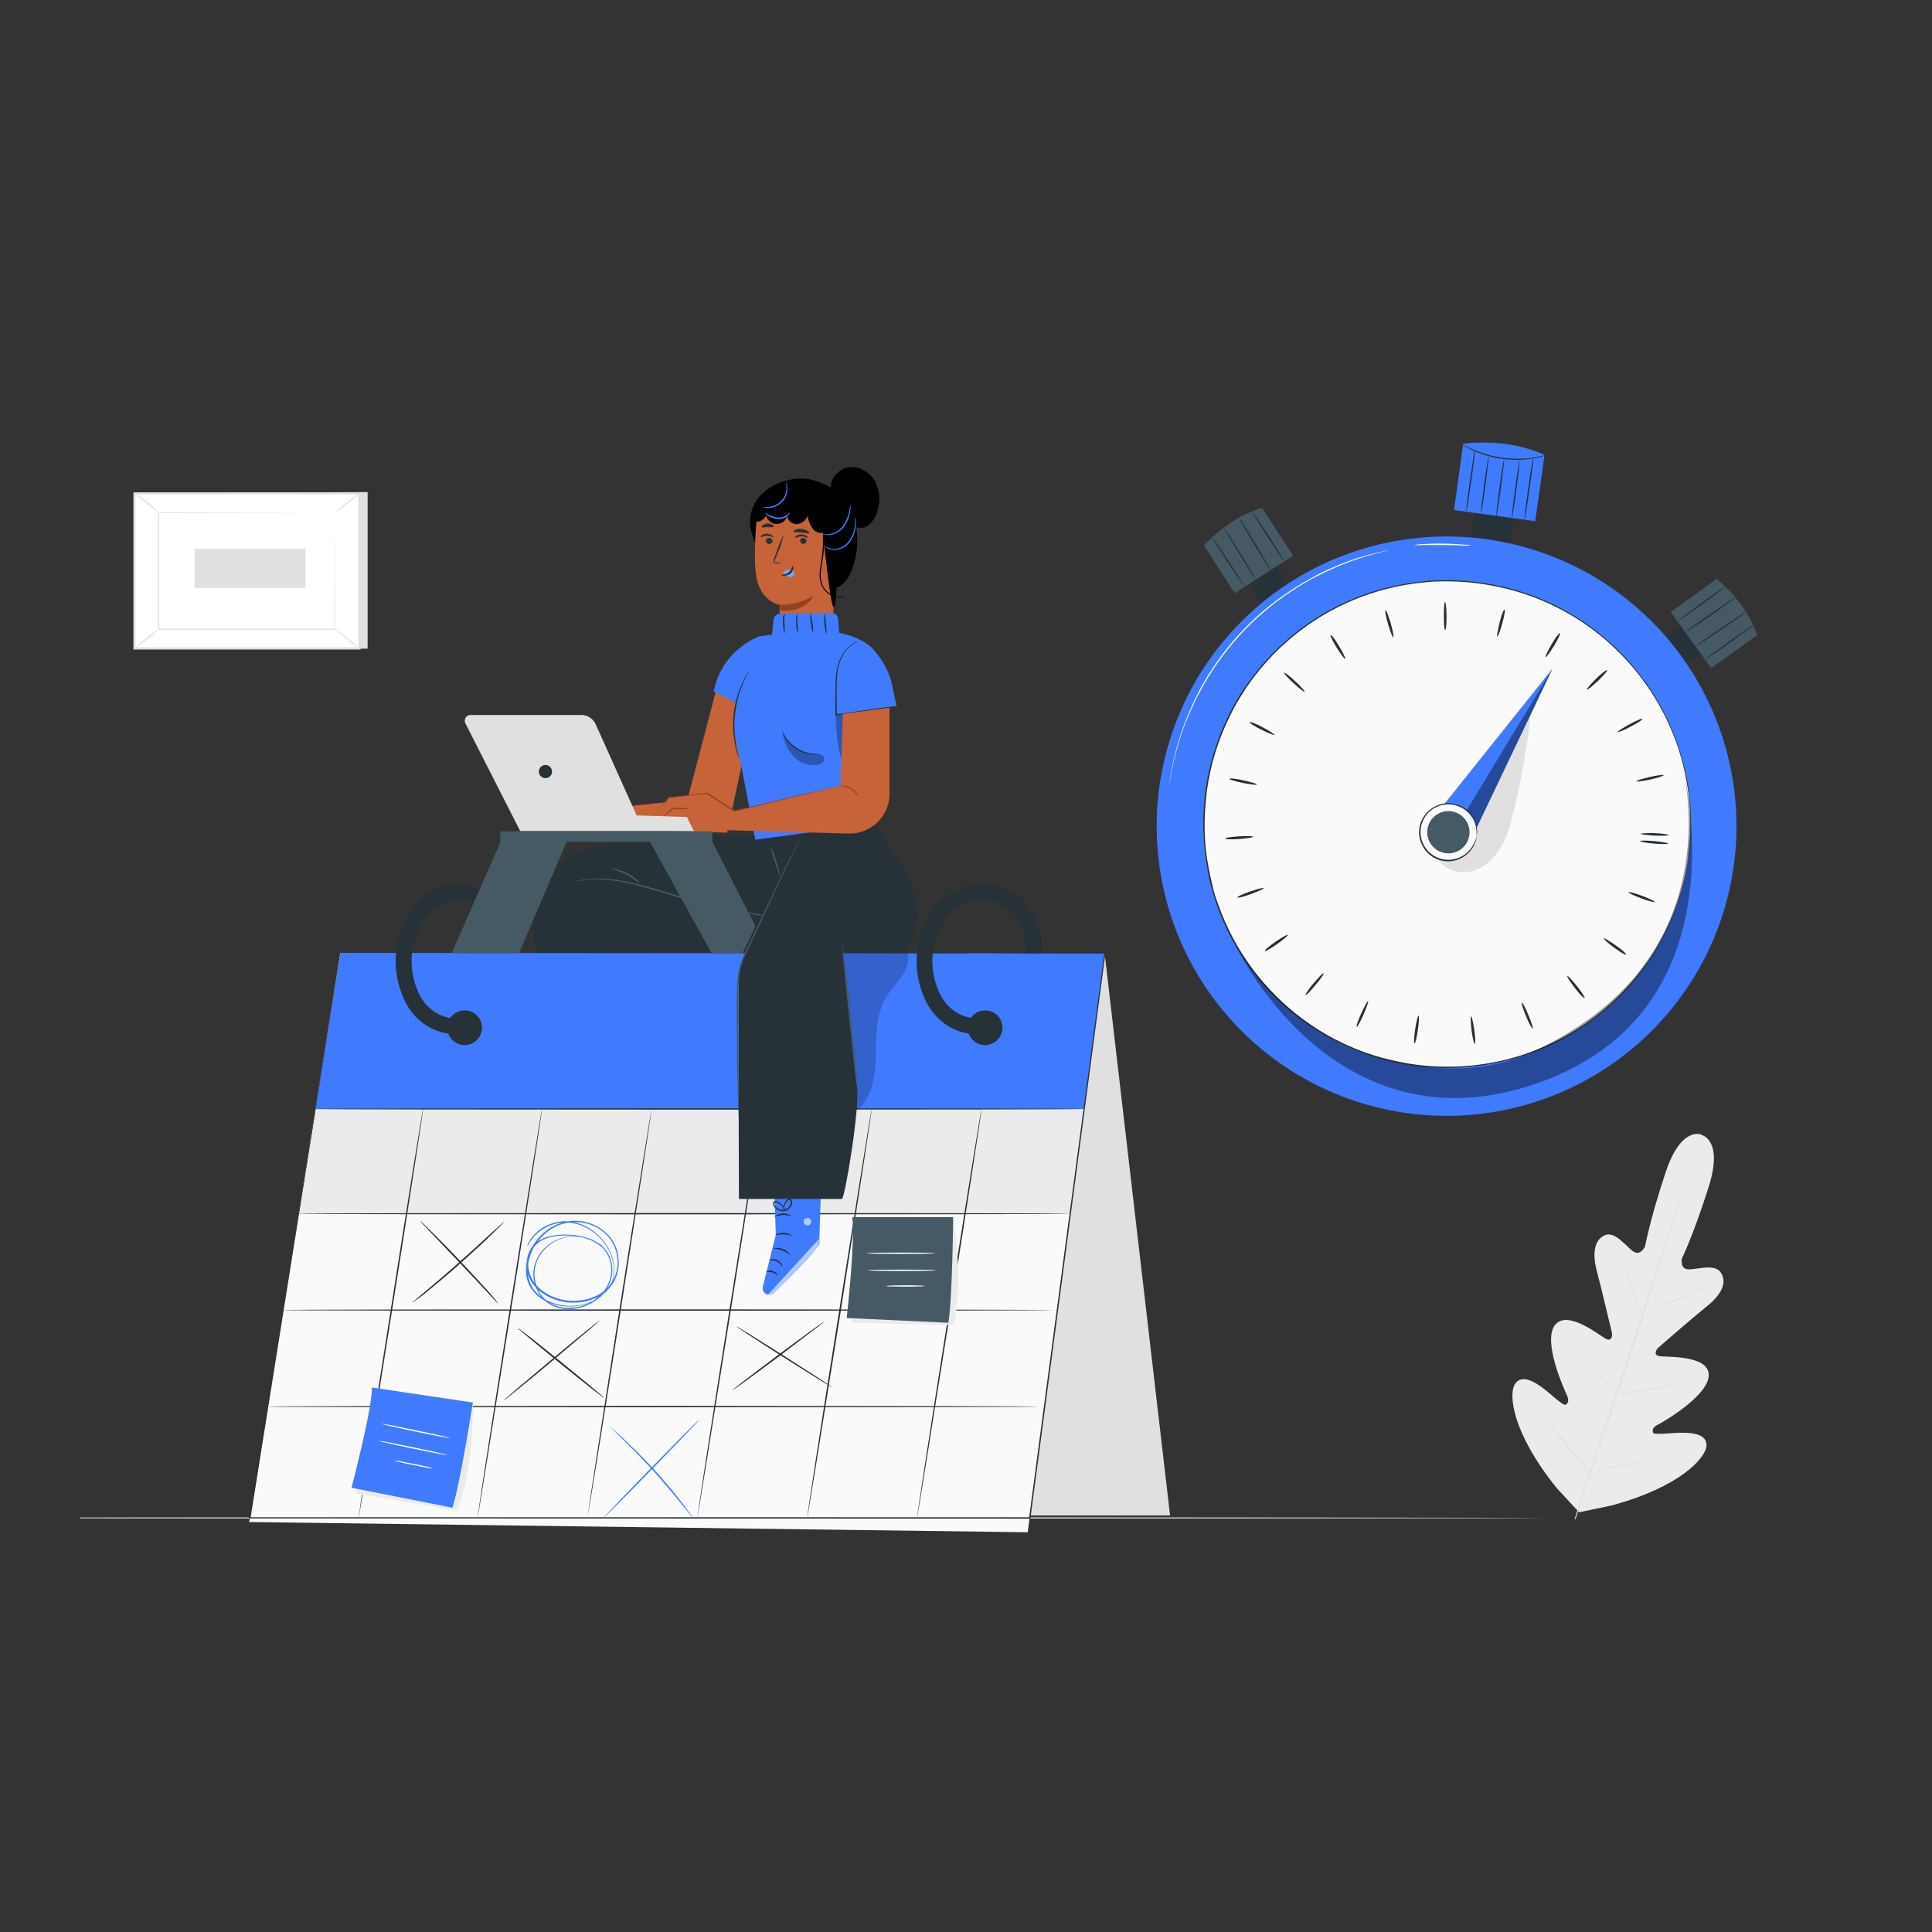 <svg xmlns="http://www.w3.org/2000/svg" xmlns:xlink="http://www.w3.org/1999/xlink" width="900" zoomAndPan="magnify" viewBox="0 0 675 675" height="900" preserveAspectRatio="xMidYMid meet" version="1.0"><rect x="0" y="0" width="675" height="675" fill="#333333" stroke="none"/><defs><clipPath id="fd22838629"><path d="M 27.973 530 L 540 530 L 540 531 L 27.973 531 Z M 27.973 530 " clip-rule="nonzero"/></clipPath><clipPath id="6c2883881a"><path d="M 87 332 L 386 332 L 386 535.34 L 87 535.34 Z M 87 332 " clip-rule="nonzero"/></clipPath></defs><path fill="#e0e0e0" d="M 128.441 171.926 L 128.441 226.621 L 49.793 226.621 L 47.016 172.324 Z M 128.441 171.926 " fill-opacity="1" fill-rule="nonzero"/><path fill="#ffffff" d="M 47.016 172.324 L 125.582 172.324 L 125.582 226.461 L 47.016 226.461 Z M 47.016 172.324 " fill-opacity="1" fill-rule="nonzero"/><path fill="#e0e0e0" d="M 125.98 226.938 L 46.617 226.938 L 46.617 172.008 L 125.98 172.008 Z M 47.332 226.145 L 125.184 226.145 L 125.184 172.719 L 47.332 172.719 Z M 47.332 226.145 " fill-opacity="1" fill-rule="nonzero"/><path fill="#ffffff" d="M 55.516 179.07 L 117.082 179.07 L 117.082 219.793 L 55.516 219.793 Z M 55.516 179.07 " fill-opacity="1" fill-rule="nonzero"/><path fill="#e0e0e0" d="M 117.082 179.07 L 99.766 179.07 L 55.434 179.23 L 55.594 179.07 C 55.594 191.535 55.594 205.266 55.594 219.793 L 55.434 219.637 L 117.004 219.637 L 116.844 219.793 C 116.844 207.41 116.922 197.25 116.922 190.184 C 116.922 186.691 116.922 183.914 116.922 182.008 C 116.922 181.055 116.922 180.34 116.922 179.863 C 116.922 179.391 116.922 179.152 116.922 179.152 C 116.922 179.152 116.922 179.391 116.922 179.863 C 116.922 180.34 116.922 181.055 116.922 182.008 C 116.922 183.914 116.922 186.613 117.004 190.184 C 117.004 197.25 117.082 207.488 117.082 219.875 L 117.082 220.031 L 55.195 220.031 L 55.195 219.875 C 55.195 205.348 55.195 191.613 55.195 179.152 L 55.195 178.914 L 55.355 178.914 L 99.766 178.992 L 112.395 179.07 Z M 117.082 179.07 " fill-opacity="1" fill-rule="nonzero"/><path fill="#e0e0e0" d="M 47.016 172.164 C 47.492 172.402 47.969 172.719 48.363 173.039 C 49.16 173.594 50.27 174.469 51.461 175.418 C 52.652 176.371 53.688 177.324 54.402 177.961 C 54.801 178.277 55.195 178.676 55.516 179.152 C 54.004 178.117 52.574 177.008 51.223 175.816 C 49.715 174.625 48.285 173.434 47.016 172.164 Z M 47.016 172.164 " fill-opacity="1" fill-rule="nonzero"/><path fill="#e0e0e0" d="M 125.582 172.324 C 124.312 173.594 122.883 174.785 121.453 175.816 C 120.102 177.008 118.59 178.039 117.082 178.992 C 118.352 177.723 119.785 176.531 121.215 175.5 C 122.562 174.387 124.074 173.277 125.582 172.324 Z M 125.582 172.324 " fill-opacity="1" fill-rule="nonzero"/><path fill="#ffffff" d="M 125.504 226.543 L 116.766 219.477 " fill-opacity="1" fill-rule="nonzero"/><path fill="#e0e0e0" d="M 116.766 219.477 C 118.352 220.508 119.863 221.621 121.293 222.891 C 122.801 224 124.23 225.273 125.582 226.621 C 123.992 225.59 122.484 224.477 121.055 223.207 C 119.547 222.016 118.113 220.746 116.766 219.477 Z M 116.766 219.477 " fill-opacity="1" fill-rule="nonzero"/><path fill="#e0e0e0" d="M 47.016 226.543 C 48.285 225.273 49.637 224.16 51.066 223.051 C 52.414 221.859 53.848 220.828 55.434 219.875 C 54.164 221.145 52.812 222.336 51.383 223.367 C 49.953 224.477 48.523 225.59 47.016 226.543 Z M 47.016 226.543 " fill-opacity="1" fill-rule="nonzero"/><path fill="#e0e0e0" d="M 67.988 191.773 L 106.754 191.773 L 106.754 205.426 L 67.988 205.426 Z M 67.988 191.773 " fill-opacity="1" fill-rule="nonzero"/><path fill="#ebebeb" d="M 594.453 396.422 C 594.453 396.422 587.383 393.164 581.902 409.676 C 576.418 426.188 574.75 435.477 574.75 435.477 C 574.75 435.477 573.164 438.969 570.621 437.223 C 568.078 435.477 564.184 429.918 560.609 431.586 C 557.035 433.254 556.242 437.859 557.91 444.129 C 559.578 450.398 562.836 464.293 563.152 465.562 C 563.469 466.832 562.992 468.738 561.086 467.785 C 559.18 466.832 547.504 457.227 543.211 463.023 C 538.922 468.816 546.551 485.566 547.422 487.391 C 548.219 489.219 547.98 490.09 547.105 490.727 C 546.23 491.363 542.656 487.711 539.242 485.09 C 535.824 482.473 531.375 480.09 529.23 483.66 C 527.086 487.234 528.199 500.41 543.848 519.859 L 551.715 528.355 L 563.074 525.973 C 587.145 519.465 595.805 509.383 596.199 505.254 C 596.52 501.125 591.512 500.492 587.223 500.57 C 582.934 500.648 577.848 501.441 577.531 500.492 C 577.215 499.457 577.531 498.586 579.281 497.711 C 581.027 496.84 596.996 487.629 596.996 480.406 C 596.996 473.262 581.902 474.215 579.758 473.816 C 577.691 473.5 578.484 471.594 579.438 470.801 C 580.391 469.93 591.195 460.562 596.199 456.512 C 601.285 452.465 603.43 448.414 601.363 444.844 C 599.301 441.27 593.023 443.574 589.926 443.492 C 586.828 443.414 587.621 439.684 587.621 439.684 C 587.621 439.684 591.75 431.27 596.996 414.598 C 602.238 397.93 594.375 396.5 594.375 396.5 " fill-opacity="1" fill-rule="nonzero"/><path fill="#e0e0e0" d="M 550.125 530.734 C 554.016 518.512 561.324 496.996 567.441 478.422 C 573.559 459.848 579.121 443.098 583.094 430.953 C 585.078 424.84 586.668 419.918 587.781 416.504 C 588.336 414.836 588.734 413.488 589.051 412.613 C 589.211 412.219 589.289 411.82 589.367 411.582 C 589.449 411.344 589.527 411.266 589.527 411.266 C 589.527 411.266 589.527 411.422 589.449 411.582 C 589.367 411.82 589.289 412.137 589.129 412.613 C 588.812 413.566 588.414 414.836 587.938 416.582 C 586.906 419.996 585.316 424.918 583.41 431.031 C 579.52 443.258 574.035 460.004 567.84 478.582 C 561.723 497.078 554.336 518.668 550.441 530.816 " fill-opacity="1" fill-rule="nonzero"/><path fill="#e0e0e0" d="M 565.695 439.523 C 565.855 439.762 566.012 440 566.094 440.238 C 566.332 440.715 566.648 441.43 567.047 442.305 C 567.84 444.051 568.953 446.512 569.984 449.211 C 571.016 451.91 572.051 454.289 572.766 456.195 C 573.082 457.07 573.402 457.781 573.641 458.34 C 573.797 458.578 573.879 458.816 573.957 459.133 C 573.797 458.895 573.641 458.656 573.559 458.418 C 573.32 457.941 573.004 457.227 572.605 456.355 C 571.812 454.609 570.859 452.148 569.746 449.367 C 568.633 446.668 567.68 444.289 566.965 442.383 L 566.094 440.238 C 565.855 440.082 565.773 439.762 565.695 439.523 Z M 565.695 439.523 " fill-opacity="1" fill-rule="nonzero"/><path fill="#e0e0e0" d="M 574.988 459.133 C 574.91 459.055 579.914 456.672 586.031 453.895 C 592.148 451.113 597.234 448.891 597.312 448.973 C 597.391 449.051 592.387 451.434 586.191 454.211 C 579.996 456.988 574.988 459.293 574.988 459.133 Z M 574.988 459.133 " fill-opacity="1" fill-rule="nonzero"/><path fill="#e0e0e0" d="M 564.266 487.234 C 564.504 487.156 564.82 487.074 565.137 487.074 L 567.441 486.758 C 569.348 486.441 572.051 486.043 574.988 485.488 C 577.93 484.934 580.551 484.375 582.535 483.898 L 584.84 483.344 C 585.078 483.266 585.395 483.184 585.715 483.184 C 585.477 483.266 585.16 483.422 584.918 483.504 C 584.363 483.66 583.648 483.898 582.695 484.137 C 580.789 484.613 578.168 485.25 575.148 485.805 C 572.211 486.359 569.508 486.758 567.523 486.918 C 566.57 486.996 565.773 487.074 565.219 487.156 C 564.82 487.234 564.504 487.234 564.266 487.234 Z M 564.266 487.234 " fill-opacity="1" fill-rule="nonzero"/><path fill="#e0e0e0" d="M 551.949 471.277 C 552.191 471.438 552.348 471.676 552.508 471.832 L 553.859 473.5 C 555.051 474.93 556.559 476.836 558.305 479.059 C 560.055 481.199 561.562 483.184 562.676 484.613 L 563.945 486.359 C 564.105 486.598 564.266 486.758 564.422 486.996 C 564.184 486.836 564.027 486.598 563.867 486.441 L 562.516 484.773 C 561.324 483.344 559.816 481.438 558.066 479.215 C 556.32 477.074 554.812 475.09 553.699 473.66 L 552.43 471.914 C 552.188 471.754 552.031 471.516 551.949 471.277 Z M 551.949 471.277 " fill-opacity="1" fill-rule="nonzero"/><path fill="#e0e0e0" d="M 539.32 494.855 C 539.559 495.094 539.797 495.332 540.035 495.57 C 540.512 496.125 541.066 496.84 541.781 497.633 C 543.293 499.379 545.277 501.918 547.582 504.699 C 549.805 507.477 551.793 509.938 553.223 511.762 L 554.891 513.906 C 555.129 514.145 555.289 514.461 555.445 514.781 C 555.207 514.543 554.969 514.305 554.73 514.066 L 552.984 512 C 551.473 510.176 549.488 507.715 547.184 504.938 C 544.961 502.156 542.973 499.695 541.543 497.871 C 540.828 496.996 540.273 496.285 539.875 495.727 C 539.637 495.41 539.48 495.172 539.32 494.855 Z M 539.32 494.855 " fill-opacity="1" fill-rule="nonzero"/><path fill="#e0e0e0" d="M 555.289 514.223 C 555.605 514.145 556.004 514.066 556.32 513.984 L 559.262 513.43 C 561.723 512.953 565.059 512.32 568.793 511.523 C 572.527 510.73 575.863 509.938 578.246 509.301 L 581.105 508.586 C 581.426 508.508 581.82 508.43 582.141 508.348 C 581.82 508.508 581.504 508.586 581.105 508.668 C 580.473 508.906 579.438 509.145 578.324 509.461 C 575.941 510.176 572.605 510.969 568.871 511.762 C 565.137 512.559 561.723 513.191 559.262 513.59 C 558.066 513.746 557.035 513.906 556.32 513.984 C 556.004 514.223 555.684 514.223 555.289 514.223 Z M 555.289 514.223 " fill-opacity="1" fill-rule="nonzero"/><g clip-path="url(#fd22838629)"><path fill="#d0d5d8" d="M 539.957 530.34 C 539.957 530.496 410.859 530.578 251.656 530.578 C 92.453 530.578 -36.641 530.496 -36.641 530.34 C -36.641 530.18 92.453 530.102 251.738 530.102 C 411.02 530.102 539.957 530.258 539.957 530.34 Z M 539.957 530.34 " fill-opacity="1" fill-rule="nonzero"/></g><path fill="#263238" d="M 434.098 200.516 L 443.996 194.172 L 453.898 209.609 L 444.004 215.949 Z M 434.098 200.516 " fill-opacity="1" fill-rule="nonzero"/><path fill="#455a64" d="M 451.773 194.152 L 431.355 207.254 L 420.633 190.582 C 426.672 184.23 433.344 179.707 440.969 177.484 Z M 451.773 194.152 " fill-opacity="1" fill-rule="nonzero"/><path fill="#263238" d="M 434.852 205.031 C 434.773 205.109 432.152 201.297 428.973 196.535 C 425.875 191.773 423.414 187.883 423.57 187.805 C 423.73 187.723 426.273 191.535 429.449 196.297 C 432.551 201.059 434.934 205.031 434.852 205.031 Z M 434.852 205.031 " fill-opacity="1" fill-rule="nonzero"/><path fill="#263238" d="M 438.746 202.57 C 438.109 201.773 437.555 200.902 436.996 199.949 C 435.965 198.359 434.613 196.137 433.027 193.598 L 429.133 187.246 L 427.941 185.344 C 427.703 184.867 427.543 184.629 427.543 184.629 C 427.781 184.469 430.402 188.438 433.422 193.441 C 435.012 195.898 436.281 198.203 437.316 199.871 C 437.871 200.664 438.348 201.617 438.746 202.57 Z M 438.746 202.57 " fill-opacity="1" fill-rule="nonzero"/><path fill="#263238" d="M 443.91 199.234 C 443.273 198.441 442.637 197.566 442.16 196.613 C 441.129 194.949 439.699 192.727 438.188 190.184 L 434.375 183.754 L 433.266 181.77 C 433.105 181.531 432.945 181.293 432.867 181.055 C 433.582 181.852 434.219 182.645 434.695 183.598 C 435.727 185.184 437.156 187.484 438.664 189.945 C 440.176 192.488 441.527 194.789 442.48 196.457 C 443.035 197.328 443.512 198.281 443.91 199.234 Z M 443.91 199.234 " fill-opacity="1" fill-rule="nonzero"/><path fill="#263238" d="M 448.598 196.059 C 448.516 196.137 445.895 192.328 442.797 187.484 C 439.699 182.645 437.316 178.754 437.473 178.676 C 437.555 178.594 440.176 182.406 443.273 187.246 C 446.371 192.09 448.754 196.059 448.598 196.059 Z M 448.598 196.059 " fill-opacity="1" fill-rule="nonzero"/><path fill="#263238" d="M 576.883 226.285 L 591.766 215.551 L 598.648 225.078 L 583.766 235.812 Z M 576.883 226.285 " fill-opacity="1" fill-rule="nonzero"/><path fill="#455a64" d="M 597.867 233.449 L 583.727 213.84 L 599.777 202.25 C 606.449 207.887 611.293 214.395 613.918 221.859 Z M 597.867 233.449 " fill-opacity="1" fill-rule="nonzero"/><path fill="#263238" d="M 586.113 217.094 C 586.031 217.016 589.688 214.16 594.293 210.824 C 598.902 207.488 602.715 204.871 602.793 204.949 C 602.875 205.031 599.219 207.887 594.613 211.223 C 589.926 214.555 586.191 217.176 586.113 217.094 Z M 586.113 217.094 " fill-opacity="1" fill-rule="nonzero"/><path fill="#263238" d="M 588.812 220.828 C 589.605 220.113 590.402 219.477 591.273 218.922 C 592.785 217.809 595.008 216.301 597.391 214.633 L 603.59 210.426 L 605.496 209.156 C 605.973 208.84 606.133 208.68 606.211 208.68 C 606.371 208.918 602.555 211.699 597.711 215.031 C 595.328 216.699 593.102 218.207 591.512 219.16 C 590.641 219.875 589.688 220.352 588.812 220.828 Z M 588.812 220.828 " fill-opacity="1" fill-rule="nonzero"/><path fill="#263238" d="M 592.387 225.828 C 593.184 225.113 593.977 224.477 594.852 223.922 C 596.438 222.812 598.582 221.301 601.047 219.637 L 607.324 215.43 L 609.23 214.16 C 609.469 214 609.707 213.84 609.945 213.762 C 609.23 214.477 608.434 215.191 607.48 215.746 C 605.895 216.855 603.746 218.445 601.285 220.031 C 598.824 221.699 596.598 223.207 595.008 224.238 C 594.215 224.797 593.34 225.352 592.387 225.828 Z M 592.387 225.828 " fill-opacity="1" fill-rule="nonzero"/><path fill="#263238" d="M 595.805 230.352 C 595.723 230.273 599.457 227.496 604.066 224.16 C 608.672 220.828 612.566 218.207 612.645 218.367 C 612.727 218.445 608.992 221.223 604.383 224.559 C 599.695 227.891 595.883 230.434 595.805 230.352 Z M 595.805 230.352 " fill-opacity="1" fill-rule="nonzero"/><path fill="#263238" d="M 513.109 194.254 L 516.09 172.707 L 529.859 174.609 L 526.879 196.156 Z M 513.109 194.254 " fill-opacity="1" fill-rule="nonzero"/><path fill="#407bff" d="M 536.379 182.086 L 508.02 178.199 L 511.195 155.02 C 521.523 153.906 530.977 155.098 539.637 158.906 Z M 536.379 182.086 " fill-opacity="1" fill-rule="nonzero"/><path fill="#263238" d="M 539.957 159.066 C 539.559 159.227 539.242 159.383 538.844 159.465 C 537.809 159.781 536.777 160.02 535.664 160.18 C 534.078 160.418 532.488 160.574 530.898 160.656 C 528.914 160.656 527.008 160.574 525.02 160.336 C 523.113 160.098 521.207 159.703 519.301 159.145 C 517.789 158.672 516.281 158.113 514.773 157.48 C 513.82 157.004 512.867 156.527 511.91 155.973 C 511.594 155.812 511.195 155.574 510.957 155.336 C 510.957 155.258 512.469 156.129 514.93 157.16 C 516.359 157.797 517.871 158.273 519.379 158.75 C 521.207 159.305 523.113 159.621 525.02 159.941 C 526.926 160.18 528.832 160.258 530.82 160.258 C 532.41 160.258 533.996 160.18 535.508 159.941 C 538.285 159.383 539.957 158.988 539.957 159.066 Z M 539.957 159.066 " fill-opacity="1" fill-rule="nonzero"/><path fill="#263238" d="M 517.395 179.391 C 517.234 179.391 517.789 174.863 518.504 169.387 C 519.223 163.91 520.016 159.465 520.094 159.465 C 520.254 159.465 519.699 163.91 518.984 169.465 C 518.266 175.023 517.551 179.391 517.395 179.391 Z M 517.395 179.391 " fill-opacity="1" fill-rule="nonzero"/><path fill="#263238" d="M 522.797 180.262 C 522.637 180.262 523.191 175.738 523.906 170.262 C 524.621 164.781 525.418 160.258 525.496 160.336 C 525.656 160.336 525.098 164.863 524.383 170.34 C 523.668 175.816 522.953 180.34 522.797 180.262 Z M 522.797 180.262 " fill-opacity="1" fill-rule="nonzero"/><path fill="#263238" d="M 528.199 180.977 C 528.039 180.977 528.594 176.453 529.309 170.973 C 530.023 165.496 530.82 160.973 530.898 161.051 C 531.059 161.051 530.5 165.578 529.785 171.055 C 529.07 176.531 528.355 180.977 528.199 180.977 Z M 528.199 180.977 " fill-opacity="1" fill-rule="nonzero"/><path fill="#263238" d="M 532.648 181.531 C 532.488 181.531 533.043 176.691 533.918 170.734 C 534.711 164.781 535.508 159.941 535.664 159.941 C 535.824 159.941 535.27 164.781 534.395 170.734 C 533.52 176.691 532.805 181.613 532.648 181.531 Z M 532.648 181.531 " fill-opacity="1" fill-rule="nonzero"/><path fill="#263238" d="M 512.309 178.594 C 512.152 178.594 512.707 173.754 513.582 167.801 C 514.453 161.844 515.168 157.004 515.328 157.004 C 515.488 157.004 514.93 161.844 514.059 167.801 C 513.184 173.832 512.469 178.594 512.309 178.594 Z M 512.309 178.594 " fill-opacity="1" fill-rule="nonzero"/><path fill="#407bff" d="M 577.027 217.07 C 578.199 218.242 579.34 219.441 580.453 220.668 C 581.566 221.898 582.648 223.152 583.699 224.43 C 584.754 225.711 585.773 227.016 586.758 228.348 C 587.746 229.68 588.699 231.031 589.621 232.41 C 590.543 233.785 591.43 235.184 592.281 236.605 C 593.133 238.027 593.949 239.469 594.73 240.93 C 595.512 242.391 596.258 243.867 596.969 245.367 C 597.676 246.863 598.348 248.375 598.98 249.906 C 599.617 251.438 600.211 252.984 600.77 254.543 C 601.328 256.102 601.848 257.676 602.332 259.258 C 602.812 260.844 603.254 262.441 603.656 264.047 C 604.059 265.652 604.422 267.27 604.746 268.895 C 605.07 270.52 605.352 272.148 605.598 273.789 C 605.84 275.426 606.043 277.07 606.203 278.719 C 606.367 280.367 606.488 282.02 606.57 283.672 C 606.652 285.328 606.691 286.984 606.691 288.641 C 606.691 290.297 606.652 291.949 606.57 293.605 C 606.488 295.258 606.367 296.91 606.203 298.559 C 606.043 300.207 605.84 301.852 605.598 303.488 C 605.352 305.129 605.07 306.762 604.746 308.383 C 604.422 310.008 604.059 311.625 603.656 313.23 C 603.254 314.84 602.812 316.434 602.332 318.02 C 601.848 319.605 601.328 321.176 600.77 322.738 C 600.211 324.297 599.617 325.84 598.98 327.371 C 598.348 328.902 597.676 330.414 596.969 331.914 C 596.258 333.41 595.516 334.891 594.73 336.352 C 593.949 337.812 593.133 339.25 592.281 340.672 C 591.43 342.094 590.543 343.492 589.621 344.871 C 588.703 346.246 587.746 347.602 586.758 348.93 C 585.773 350.262 584.754 351.566 583.699 352.848 C 582.648 354.129 581.566 355.383 580.453 356.609 C 579.34 357.836 578.199 359.035 577.027 360.207 C 575.852 361.379 574.652 362.52 573.426 363.633 C 572.195 364.746 570.941 365.824 569.66 366.875 C 568.379 367.926 567.074 368.945 565.742 369.934 C 564.41 370.918 563.055 371.875 561.676 372.793 C 560.297 373.715 558.898 374.602 557.477 375.453 C 556.055 376.305 554.613 377.117 553.152 377.898 C 551.688 378.68 550.207 379.426 548.711 380.133 C 547.211 380.84 545.695 381.512 544.164 382.145 C 542.633 382.781 541.086 383.375 539.527 383.934 C 537.965 384.492 536.395 385.012 534.805 385.492 C 533.219 385.973 531.621 386.414 530.016 386.816 C 528.406 387.219 526.789 387.582 525.164 387.906 C 523.539 388.23 521.906 388.512 520.266 388.754 C 518.625 389 516.98 389.199 515.332 389.363 C 513.684 389.527 512.031 389.648 510.375 389.73 C 508.719 389.809 507.062 389.852 505.402 389.852 C 503.746 389.852 502.09 389.809 500.434 389.73 C 498.777 389.648 497.125 389.527 495.477 389.363 C 493.828 389.199 492.18 389 490.543 388.754 C 488.902 388.512 487.27 388.23 485.645 387.906 C 484.02 387.582 482.402 387.219 480.793 386.816 C 479.184 386.414 477.586 385.973 476 385.492 C 474.414 385.012 472.84 384.492 471.281 383.934 C 469.719 383.375 468.176 382.781 466.641 382.145 C 465.109 381.512 463.598 380.84 462.098 380.133 C 460.598 379.426 459.117 378.68 457.656 377.898 C 456.195 377.117 454.754 376.305 453.332 375.453 C 451.91 374.602 450.508 373.715 449.133 372.793 C 447.754 371.875 446.398 370.918 445.066 369.934 C 443.734 368.945 442.43 367.926 441.148 366.875 C 439.867 365.824 438.609 364.746 437.383 363.633 C 436.156 362.52 434.953 361.379 433.781 360.207 C 432.609 359.035 431.469 357.836 430.355 356.609 C 429.242 355.383 428.16 354.129 427.105 352.848 C 426.055 351.566 425.035 350.262 424.047 348.93 C 423.062 347.602 422.105 346.246 421.188 344.871 C 420.266 343.492 419.379 342.094 418.527 340.672 C 417.672 339.25 416.855 337.812 416.074 336.352 C 415.293 334.891 414.551 333.41 413.84 331.914 C 413.133 330.414 412.461 328.902 411.824 327.371 C 411.191 325.84 410.594 324.297 410.035 322.738 C 409.477 321.176 408.957 319.605 408.477 318.02 C 407.996 316.434 407.555 314.84 407.152 313.23 C 406.75 311.625 406.387 310.008 406.062 308.383 C 405.738 306.762 405.453 305.129 405.211 303.488 C 404.969 301.852 404.766 300.207 404.602 298.559 C 404.441 296.91 404.32 295.262 404.238 293.605 C 404.156 291.949 404.117 290.297 404.117 288.641 C 404.117 286.984 404.156 285.328 404.238 283.672 C 404.32 282.02 404.441 280.367 404.602 278.719 C 404.766 277.07 404.969 275.426 405.211 273.789 C 405.453 272.148 405.738 270.52 406.062 268.895 C 406.387 267.27 406.75 265.652 407.152 264.047 C 407.555 262.441 407.996 260.844 408.477 259.258 C 408.957 257.676 409.477 256.102 410.035 254.543 C 410.594 252.984 411.191 251.438 411.824 249.906 C 412.461 248.375 413.133 246.863 413.84 245.367 C 414.551 243.867 415.293 242.391 416.074 240.93 C 416.855 239.469 417.672 238.027 418.527 236.605 C 419.379 235.184 420.266 233.785 421.188 232.41 C 422.105 231.031 423.062 229.68 424.047 228.348 C 425.035 227.016 426.055 225.711 427.105 224.43 C 428.16 223.152 429.242 221.898 430.355 220.668 C 431.469 219.441 432.609 218.242 433.781 217.07 C 434.953 215.902 436.156 214.758 437.383 213.645 C 438.609 212.535 439.867 211.453 441.148 210.402 C 442.43 209.352 443.734 208.332 445.066 207.344 C 446.398 206.359 447.754 205.406 449.133 204.484 C 450.508 203.566 451.91 202.68 453.332 201.828 C 454.754 200.977 456.195 200.16 457.656 199.379 C 459.117 198.598 460.598 197.852 462.098 197.145 C 463.598 196.438 465.109 195.766 466.641 195.133 C 468.176 194.496 469.719 193.902 471.281 193.344 C 472.84 192.785 474.414 192.266 476 191.785 C 477.586 191.305 479.184 190.863 480.793 190.461 C 482.402 190.059 484.02 189.695 485.645 189.371 C 487.27 189.051 488.902 188.766 490.543 188.523 C 492.18 188.281 493.824 188.078 495.477 187.914 C 497.125 187.754 498.777 187.629 500.434 187.551 C 502.09 187.469 503.746 187.426 505.402 187.426 C 507.062 187.426 508.719 187.469 510.375 187.551 C 512.031 187.629 513.684 187.754 515.332 187.914 C 516.98 188.078 518.625 188.281 520.266 188.523 C 521.906 188.766 523.539 189.051 525.164 189.371 C 526.789 189.695 528.406 190.059 530.016 190.461 C 531.621 190.863 533.219 191.305 534.805 191.785 C 536.391 192.266 537.965 192.785 539.527 193.344 C 541.086 193.902 542.633 194.5 544.164 195.133 C 545.695 195.766 547.211 196.438 548.711 197.145 C 550.207 197.852 551.688 198.598 553.152 199.379 C 554.613 200.16 556.055 200.977 557.477 201.828 C 558.898 202.68 560.297 203.566 561.676 204.484 C 563.055 205.406 564.41 206.359 565.742 207.344 C 567.074 208.332 568.379 209.352 569.66 210.402 C 570.941 211.453 572.195 212.535 573.426 213.645 C 574.652 214.758 575.852 215.902 577.027 217.07 Z M 577.027 217.07 " fill-opacity="1" fill-rule="nonzero"/><path fill="#fafafa" d="M 590.641 287.824 C 590.641 289.215 590.605 290.605 590.539 291.996 C 590.469 293.387 590.367 294.773 590.23 296.16 C 590.094 297.543 589.922 298.922 589.719 300.301 C 589.516 301.676 589.277 303.047 589.004 304.41 C 588.734 305.777 588.43 307.133 588.09 308.484 C 587.75 309.832 587.379 311.172 586.977 312.504 C 586.57 313.836 586.137 315.156 585.664 316.469 C 585.195 317.777 584.695 319.074 584.164 320.359 C 583.629 321.645 583.066 322.918 582.469 324.176 C 581.875 325.434 581.25 326.676 580.594 327.902 C 579.938 329.129 579.25 330.34 578.535 331.535 C 577.82 332.727 577.074 333.902 576.301 335.059 C 575.527 336.215 574.727 337.352 573.895 338.469 C 573.066 339.59 572.211 340.684 571.328 341.762 C 570.441 342.836 569.535 343.891 568.598 344.922 C 567.664 345.949 566.703 346.957 565.719 347.941 C 564.734 348.926 563.727 349.887 562.695 350.82 C 561.664 351.754 560.609 352.664 559.531 353.547 C 558.457 354.43 557.359 355.285 556.242 356.113 C 555.121 356.941 553.984 357.742 552.824 358.516 C 551.668 359.289 550.492 360.031 549.297 360.746 C 548.105 361.465 546.891 362.148 545.664 362.805 C 544.438 363.461 543.191 364.086 541.934 364.68 C 540.676 365.277 539.402 365.84 538.117 366.371 C 536.828 366.906 535.531 367.406 534.219 367.875 C 532.91 368.344 531.586 368.777 530.254 369.184 C 528.922 369.586 527.582 369.957 526.23 370.297 C 524.879 370.633 523.52 370.938 522.156 371.211 C 520.789 371.48 519.418 371.719 518.039 371.922 C 516.664 372.129 515.281 372.297 513.895 372.434 C 512.512 372.57 511.121 372.672 509.73 372.742 C 508.34 372.809 506.949 372.844 505.559 372.844 C 504.164 372.844 502.773 372.809 501.383 372.742 C 499.992 372.672 498.602 372.57 497.219 372.434 C 495.832 372.297 494.449 372.129 493.074 371.922 C 491.695 371.719 490.324 371.48 488.957 371.211 C 487.594 370.938 486.234 370.633 484.883 370.297 C 483.531 369.957 482.191 369.586 480.859 369.184 C 479.527 368.777 478.203 368.344 476.895 367.875 C 475.582 367.406 474.281 366.906 472.996 366.371 C 471.711 365.84 470.438 365.277 469.18 364.68 C 467.922 364.086 466.676 363.461 465.449 362.805 C 464.219 362.148 463.008 361.465 461.816 360.746 C 460.621 360.031 459.445 359.289 458.285 358.516 C 457.129 357.742 455.992 356.941 454.871 356.113 C 453.754 355.285 452.656 354.43 451.582 353.547 C 450.504 352.664 449.449 351.754 448.418 350.82 C 447.387 349.887 446.379 348.926 445.395 347.941 C 444.41 346.957 443.449 345.949 442.516 344.922 C 441.578 343.891 440.668 342.836 439.785 341.762 C 438.902 340.684 438.047 339.59 437.219 338.469 C 436.387 337.352 435.586 336.215 434.812 335.059 C 434.039 333.902 433.293 332.727 432.578 331.535 C 431.863 330.34 431.176 329.129 430.52 327.902 C 429.863 326.676 429.238 325.434 428.641 324.176 C 428.047 322.918 427.484 321.645 426.949 320.359 C 426.418 319.074 425.918 317.777 425.445 316.469 C 424.977 315.156 424.543 313.836 424.137 312.504 C 423.734 311.172 423.363 309.832 423.023 308.484 C 422.684 307.133 422.379 305.777 422.109 304.41 C 421.836 303.047 421.598 301.676 421.395 300.301 C 421.191 298.922 421.02 297.543 420.883 296.16 C 420.746 294.773 420.645 293.387 420.574 291.996 C 420.508 290.605 420.473 289.215 420.473 287.824 C 420.473 286.434 420.508 285.043 420.578 283.652 C 420.645 282.266 420.746 280.875 420.883 279.492 C 421.02 278.105 421.191 276.727 421.395 275.352 C 421.598 273.973 421.836 272.605 422.109 271.238 C 422.379 269.875 422.684 268.516 423.023 267.168 C 423.363 265.816 423.734 264.477 424.137 263.145 C 424.543 261.812 424.977 260.492 425.445 259.184 C 425.918 257.875 426.418 256.574 426.949 255.289 C 427.484 254.004 428.047 252.734 428.641 251.477 C 429.238 250.219 429.863 248.977 430.52 247.746 C 431.176 246.52 431.863 245.309 432.578 244.117 C 433.293 242.922 434.039 241.75 434.812 240.59 C 435.586 239.434 436.387 238.297 437.219 237.18 C 438.047 236.062 438.902 234.965 439.785 233.891 C 440.668 232.812 441.578 231.762 442.516 230.73 C 443.449 229.699 444.41 228.691 445.395 227.707 C 446.379 226.723 447.387 225.766 448.418 224.832 C 449.449 223.895 450.504 222.988 451.582 222.105 C 452.656 221.223 453.754 220.367 454.871 219.539 C 455.992 218.707 457.129 217.906 458.285 217.137 C 459.445 216.363 460.621 215.617 461.816 214.902 C 463.008 214.188 464.219 213.5 465.449 212.844 C 466.676 212.191 467.922 211.562 469.18 210.969 C 470.438 210.375 471.711 209.812 472.996 209.277 C 474.281 208.746 475.582 208.246 476.895 207.777 C 478.203 207.309 479.527 206.871 480.859 206.469 C 482.191 206.062 483.531 205.691 484.883 205.355 C 486.234 205.016 487.594 204.711 488.957 204.441 C 490.324 204.168 491.695 203.93 493.074 203.727 C 494.449 203.523 495.832 203.352 497.219 203.215 C 498.602 203.078 499.992 202.977 501.383 202.91 C 502.773 202.84 504.164 202.805 505.559 202.805 C 506.949 202.805 508.34 202.84 509.73 202.91 C 511.121 202.977 512.512 203.078 513.895 203.215 C 515.281 203.352 516.664 203.523 518.039 203.727 C 519.418 203.93 520.789 204.168 522.156 204.441 C 523.52 204.711 524.879 205.016 526.23 205.355 C 527.582 205.691 528.922 206.062 530.254 206.469 C 531.586 206.871 532.91 207.309 534.219 207.777 C 535.531 208.246 536.828 208.746 538.117 209.277 C 539.402 209.812 540.676 210.375 541.934 210.969 C 543.191 211.562 544.438 212.191 545.664 212.844 C 546.891 213.5 548.105 214.188 549.297 214.902 C 550.492 215.617 551.668 216.363 552.828 217.137 C 553.984 217.906 555.121 218.707 556.242 219.539 C 557.359 220.367 558.457 221.223 559.531 222.105 C 560.609 222.988 561.664 223.895 562.695 224.832 C 563.727 225.766 564.734 226.723 565.719 227.707 C 566.703 228.691 567.664 229.699 568.598 230.73 C 569.535 231.762 570.445 232.812 571.328 233.891 C 572.211 234.965 573.066 236.062 573.895 237.18 C 574.727 238.297 575.527 239.434 576.301 240.59 C 577.074 241.75 577.82 242.922 578.535 244.117 C 579.25 245.309 579.938 246.52 580.594 247.746 C 581.25 248.977 581.875 250.219 582.469 251.477 C 583.066 252.734 583.629 254.004 584.164 255.289 C 584.695 256.574 585.195 257.875 585.664 259.184 C 586.137 260.492 586.57 261.812 586.977 263.145 C 587.379 264.477 587.75 265.816 588.09 267.168 C 588.43 268.516 588.734 269.875 589.004 271.238 C 589.277 272.605 589.516 273.973 589.719 275.352 C 589.922 276.727 590.094 278.105 590.23 279.492 C 590.367 280.875 590.469 282.266 590.539 283.652 C 590.605 285.043 590.641 286.434 590.641 287.824 Z M 590.641 287.824 " fill-opacity="1" fill-rule="nonzero"/><path fill="#263238" d="M 589.844 299.496 C 589.844 299.496 589.926 299.02 590.004 298.145 C 590.082 297.273 590.32 295.922 590.402 294.098 C 590.797 288.938 590.641 283.699 590.082 278.539 C 589.688 274.805 588.973 271.156 588.098 267.504 C 587.066 263.137 585.633 258.93 583.887 254.883 C 579.598 244.879 573.48 235.75 565.773 228.051 C 556.48 218.684 545.039 211.617 532.566 207.488 C 521.922 203.996 510.719 202.57 499.52 203.281 C 495.625 203.602 491.652 204.156 487.84 204.949 C 471.395 208.441 456.383 216.777 444.703 228.844 C 441.684 232.02 438.824 235.352 436.363 238.926 C 435.09 240.672 433.898 242.578 432.785 244.48 C 431.594 246.387 430.562 248.371 429.609 250.355 C 427.625 254.406 425.953 258.613 424.605 262.898 C 423.254 267.266 422.301 271.711 421.664 276.234 C 421.109 280.762 420.793 285.363 420.871 289.891 C 420.949 294.414 421.426 298.938 422.301 303.383 C 422.699 305.605 423.254 307.75 423.73 309.895 C 424.207 312.035 424.922 314.18 425.715 316.242 C 427.148 320.371 428.973 324.34 431.039 328.23 C 439.062 342.996 451.219 355.062 466.074 362.922 C 469.57 364.746 473.145 366.336 476.879 367.684 C 480.453 368.953 484.188 369.984 487.922 370.781 C 495.07 372.367 502.457 372.922 509.766 372.605 C 522.953 371.969 535.824 368.32 547.344 361.809 C 556.797 356.492 565.219 349.348 572.051 340.852 C 574.832 337.359 577.371 333.707 579.52 329.82 C 583.965 322.039 587.145 313.625 588.973 304.891 C 589.367 303.145 589.527 301.797 589.688 300.922 C 589.766 299.969 589.844 299.496 589.844 299.496 C 589.844 299.574 589.766 299.969 589.688 300.922 C 589.527 301.797 589.367 303.145 588.973 304.891 C 587.223 313.703 584.125 322.117 579.676 329.977 C 577.453 333.867 574.988 337.598 572.211 341.09 C 565.379 349.586 556.957 356.73 547.504 362.129 C 535.984 368.637 523.035 372.367 509.766 373.004 C 502.379 373.398 494.992 372.766 487.84 371.258 C 484.105 370.461 480.375 369.43 476.719 368.082 C 472.984 366.73 469.332 365.145 465.836 363.316 C 450.898 355.457 438.668 343.312 430.562 328.469 C 428.496 324.578 426.672 320.609 425.238 316.402 C 424.445 314.34 423.891 312.195 423.254 310.051 C 422.617 307.91 422.141 305.688 421.824 303.465 C 420.949 299.02 420.555 294.492 420.395 289.969 C 420.156 280.762 421.426 271.551 424.129 262.742 C 425.48 258.453 427.148 254.246 429.133 250.199 C 430.086 248.133 431.199 246.23 432.312 244.246 C 433.422 242.34 434.695 240.434 435.965 238.688 C 438.508 235.117 441.289 231.703 444.387 228.527 C 456.145 216.383 471.238 208.047 487.762 204.555 C 491.652 203.758 495.547 203.203 499.52 202.887 C 503.332 202.648 507.227 202.648 511.039 202.887 C 518.426 203.363 525.656 204.793 532.648 207.094 C 545.277 211.301 556.637 218.367 566.012 227.812 C 573.719 235.59 579.836 244.719 584.125 254.801 C 587.305 262.422 589.449 270.441 590.32 278.617 C 590.879 283.777 590.957 289.016 590.559 294.176 C 590.48 295.922 590.242 297.273 590.164 298.223 C 589.926 299.098 589.844 299.496 589.844 299.496 Z M 589.844 299.496 " fill-opacity="1" fill-rule="nonzero"/><path fill="#263238" d="M 577.848 294.73 C 575.148 294.492 573.004 294.098 573.004 293.859 C 573.004 293.621 575.227 293.621 577.93 293.859 C 580.629 294.098 582.773 294.492 582.773 294.73 C 582.773 294.969 580.551 294.969 577.848 294.73 Z M 577.848 294.73 " fill-opacity="1" fill-rule="nonzero"/><path fill="#263238" d="M 573.402 313.863 C 570.859 312.91 568.953 311.957 568.953 311.719 C 568.953 311.48 571.176 312.035 573.719 312.988 C 576.262 313.941 578.168 314.895 578.168 315.133 C 578.086 315.371 575.863 314.816 573.402 313.863 Z M 573.402 313.863 " fill-opacity="1" fill-rule="nonzero"/><path fill="#263238" d="M 563.945 331.09 C 561.801 329.5 560.133 327.992 560.293 327.832 C 560.453 327.676 562.359 328.785 564.504 330.293 C 566.727 331.805 568.316 333.312 568.156 333.551 C 568 333.789 566.094 332.676 563.945 331.09 Z M 563.945 331.09 " fill-opacity="1" fill-rule="nonzero"/><path fill="#263238" d="M 550.203 345.141 C 548.535 342.996 547.344 341.172 547.582 341.012 C 547.82 340.852 549.25 342.441 550.996 344.582 C 552.668 346.727 553.859 348.551 553.621 348.711 C 553.383 348.871 551.793 347.281 550.203 345.141 Z M 550.203 345.141 " fill-opacity="1" fill-rule="nonzero"/><path fill="#263238" d="M 533.125 354.984 C 532.09 352.441 531.453 350.379 531.691 350.301 C 531.93 350.219 532.965 352.125 533.996 354.664 C 535.031 357.207 535.746 359.27 535.426 359.348 C 535.27 359.43 534.156 357.523 533.125 354.984 Z M 533.125 354.984 " fill-opacity="1" fill-rule="nonzero"/><path fill="#263238" d="M 514.137 359.984 C 513.82 357.285 513.738 355.062 513.977 355.062 C 514.215 355.062 514.691 357.207 515.09 359.824 C 515.488 362.523 515.488 364.668 515.25 364.746 C 515.012 364.824 514.453 362.602 514.137 359.984 Z M 514.137 359.984 " fill-opacity="1" fill-rule="nonzero"/><path fill="#263238" d="M 494.434 359.586 C 494.832 356.887 495.387 354.746 495.625 354.824 C 495.863 354.824 495.785 357.047 495.387 359.746 C 494.992 362.445 494.516 364.59 494.195 364.508 C 493.879 364.43 494.039 362.285 494.434 359.586 Z M 494.434 359.586 " fill-opacity="1" fill-rule="nonzero"/><path fill="#263238" d="M 475.605 354.031 C 476.719 351.57 477.832 349.664 477.988 349.742 C 478.227 349.824 477.512 351.887 476.402 354.426 C 475.289 356.969 474.258 358.871 474.02 358.715 C 473.781 358.477 474.496 356.492 475.605 354.031 Z M 475.605 354.031 " fill-opacity="1" fill-rule="nonzero"/><path fill="#263238" d="M 458.922 343.551 C 460.672 341.488 462.18 339.898 462.418 340.059 C 462.656 340.219 461.387 342.043 459.641 344.105 C 457.969 346.172 456.383 347.758 456.145 347.602 C 455.984 347.441 457.176 345.617 458.922 343.551 Z M 458.922 343.551 " fill-opacity="1" fill-rule="nonzero"/><path fill="#263238" d="M 445.656 329.023 C 447.883 327.516 449.789 326.406 449.945 326.645 C 450.105 326.801 448.438 328.23 446.215 329.82 C 443.988 331.406 442.082 332.438 441.922 332.281 C 441.766 331.961 443.434 330.531 445.656 329.023 Z M 445.656 329.023 " fill-opacity="1" fill-rule="nonzero"/><path fill="#263238" d="M 436.758 311.48 C 439.301 310.609 441.445 310.051 441.527 310.289 C 441.605 310.527 439.621 311.402 437.078 312.355 C 434.535 313.309 432.391 313.785 432.309 313.547 C 432.23 313.227 434.219 312.355 436.758 311.48 Z M 436.758 311.48 " fill-opacity="1" fill-rule="nonzero"/><path fill="#263238" d="M 432.945 292.191 C 435.648 292.031 437.871 292.113 437.871 292.352 C 437.871 292.59 435.727 292.906 433.027 293.145 C 430.324 293.301 428.102 293.301 428.102 292.984 C 428.102 292.668 430.246 292.352 432.945 292.191 Z M 432.945 292.191 " fill-opacity="1" fill-rule="nonzero"/><path fill="#263238" d="M 434.457 272.664 C 437.078 273.219 439.223 273.855 439.145 274.094 C 439.062 274.332 436.918 274.094 434.219 273.535 C 431.516 272.98 429.449 272.344 429.531 272.109 C 429.609 271.789 431.832 272.027 434.457 272.664 Z M 434.457 272.664 " fill-opacity="1" fill-rule="nonzero"/><path fill="#263238" d="M 441.129 254.086 C 443.512 255.359 445.34 256.547 445.258 256.785 C 445.18 256.945 443.113 256.152 440.73 254.961 C 438.348 253.77 436.441 252.578 436.602 252.34 C 436.68 252.023 438.746 252.816 441.129 254.086 Z M 441.129 254.086 " fill-opacity="1" fill-rule="nonzero"/><path fill="#263238" d="M 452.57 238.051 C 454.555 239.879 455.984 241.547 455.824 241.703 C 455.668 241.863 453.918 240.512 451.934 238.688 C 449.945 236.863 448.438 235.195 448.676 235.035 C 448.836 234.879 450.582 236.227 452.57 238.051 Z M 452.57 238.051 " fill-opacity="1" fill-rule="nonzero"/><path fill="#263238" d="M 467.82 225.75 C 469.25 228.051 470.203 230.035 469.965 230.195 C 469.727 230.352 468.457 228.527 467.027 226.305 C 465.598 224 464.645 222.016 464.883 221.938 C 465.121 221.621 466.473 223.367 467.82 225.75 Z M 467.82 225.75 " fill-opacity="1" fill-rule="nonzero"/><path fill="#263238" d="M 485.934 217.891 C 486.648 220.508 487.047 222.652 486.809 222.73 C 486.57 222.812 485.773 220.746 484.98 218.129 C 484.188 215.508 483.789 213.363 484.105 213.285 C 484.426 213.207 485.141 215.27 485.934 217.891 Z M 485.934 217.891 " fill-opacity="1" fill-rule="nonzero"/><path fill="#263238" d="M 505.398 215.191 C 505.398 217.891 505.238 220.113 504.922 220.113 C 504.602 220.113 504.445 217.891 504.445 215.191 C 504.445 212.492 504.602 210.27 504.84 210.27 C 505.078 210.27 505.398 212.492 505.398 215.191 Z M 505.398 215.191 " fill-opacity="1" fill-rule="nonzero"/><path fill="#263238" d="M 524.859 217.809 C 524.145 220.43 523.352 222.492 523.113 222.414 C 522.875 222.336 523.273 220.191 523.906 217.57 C 524.543 214.953 525.336 212.887 525.656 212.969 C 525.973 213.047 525.574 215.191 524.859 217.809 Z M 524.859 217.809 " fill-opacity="1" fill-rule="nonzero"/><path fill="#263238" d="M 542.973 225.59 C 541.543 227.891 540.273 229.719 540.035 229.559 C 539.797 229.398 540.75 227.414 542.102 225.113 C 543.449 222.73 544.801 220.984 545.039 221.145 C 545.277 221.223 544.402 223.289 542.973 225.59 Z M 542.973 225.59 " fill-opacity="1" fill-rule="nonzero"/><path fill="#263238" d="M 558.305 237.895 C 556.32 239.719 554.652 241.148 554.414 240.91 C 554.254 240.75 555.684 239.086 557.59 237.18 C 559.5 235.273 561.246 233.926 561.484 234.164 C 561.723 234.402 560.215 235.988 558.305 237.895 Z M 558.305 237.895 " fill-opacity="1" fill-rule="nonzero"/><path fill="#263238" d="M 569.746 253.848 C 567.363 255.121 565.297 255.992 565.219 255.754 C 565.137 255.516 566.965 254.324 569.27 253.055 C 571.652 251.785 573.641 250.914 573.797 251.152 C 574.035 251.387 572.211 252.578 569.746 253.848 Z M 569.746 253.848 " fill-opacity="1" fill-rule="nonzero"/><path fill="#263238" d="M 576.578 272.344 C 573.957 272.902 571.73 273.219 571.73 272.98 C 571.73 272.742 573.719 272.027 576.418 271.473 C 579.043 270.836 581.266 270.598 581.266 270.836 C 581.266 271.074 579.199 271.789 576.578 272.344 Z M 576.578 272.344 " fill-opacity="1" fill-rule="nonzero"/><path fill="#263238" d="M 578.086 291.953 C 575.387 291.793 573.242 291.477 573.242 291.316 C 573.242 291.16 575.465 291 578.168 291.078 C 580.867 291.16 583.012 291.555 583.012 291.793 C 583.012 291.953 580.789 292.031 578.086 291.953 Z M 578.086 291.953 " fill-opacity="1" fill-rule="nonzero"/><path fill="#ffffff" d="M 485.379 192.168 L 485.059 192.25 L 484.188 192.488 C 483.391 192.727 482.199 192.965 480.691 193.359 C 476.48 194.473 472.27 195.898 468.219 197.566 C 465.676 198.598 462.895 199.949 459.957 201.379 C 457.016 202.887 454.078 204.633 450.98 206.695 C 437.633 215.508 426.75 227.574 419.203 241.703 C 417.453 244.957 416.023 248.133 414.754 251.152 C 413.484 254.168 412.531 257.023 411.734 259.723 C 410.465 263.93 409.43 268.219 408.797 272.504 C 408.477 274.012 408.398 275.203 408.32 276.078 C 408.238 276.473 408.238 276.793 408.16 277.027 C 408.16 277.109 408.16 277.266 408.082 277.348 C 408.082 277.266 408.082 277.109 408.16 277.027 C 408.16 276.793 408.238 276.473 408.32 276.078 C 408.398 275.281 408.477 274.094 408.715 272.504 C 409.352 268.137 410.305 263.852 411.574 259.645 C 412.371 256.945 413.324 254.086 414.516 251.07 C 415.785 247.816 417.297 244.641 418.883 241.547 C 426.352 227.336 437.395 215.191 450.82 206.379 C 453.918 204.316 456.938 202.648 459.797 201.059 C 462.656 199.551 465.516 198.281 468.059 197.25 C 472.113 195.582 476.32 194.234 480.613 193.203 C 482.121 192.805 483.312 192.645 484.105 192.406 L 485.059 192.25 C 485.297 192.25 485.379 192.168 485.379 192.168 Z M 485.379 192.168 " fill-opacity="1" fill-rule="nonzero"/><path fill="#ffffff" d="M 514.137 190.582 C 513.184 190.66 512.148 190.66 511.195 190.582 C 509.371 190.504 506.828 190.422 504.047 190.422 C 501.266 190.422 498.723 190.422 496.898 190.422 C 495.945 190.504 494.91 190.504 493.957 190.422 C 494.91 190.266 495.945 190.105 496.898 190.105 C 498.723 190.027 501.266 189.867 504.047 189.945 C 506.828 189.945 509.371 190.105 511.195 190.266 C 512.23 190.266 513.184 190.422 514.137 190.582 Z M 514.137 190.582 " fill-opacity="1" fill-rule="nonzero"/><path fill="#000000" d="M 431.117 329.184 C 431.117 329.184 465.277 404.121 537.891 378.164 C 613.758 351.094 586.352 261.312 586.352 261.312 C 586.352 261.312 610.34 333.152 535.27 367.523 C 516.598 376.098 497.852 373.48 483.789 370.145 C 447.961 361.414 431.117 329.184 431.117 329.184 Z M 431.117 329.184 " fill-opacity="0.4" fill-rule="nonzero"/><path fill="#e0e0e0" d="M 535.188 246.309 C 533.918 258.691 531.852 270.996 528.914 283.141 C 527.879 287.508 526.77 291.953 524.465 295.844 C 522.16 299.734 518.742 303.145 514.375 304.336 C 510.004 305.527 504.84 304.02 502.379 300.207 Z M 535.188 246.309 " fill-opacity="1" fill-rule="nonzero"/><path fill="#407bff" d="M 504.602 280.918 L 542.418 233.605 L 515.883 289.254 L 506.035 290.762 Z M 504.602 280.918 " fill-opacity="1" fill-rule="nonzero"/><path fill="#000000" d="M 542.418 233.605 L 512.391 283.141 L 515.883 289.254 Z M 542.418 233.605 " fill-opacity="0.4" fill-rule="nonzero"/><path fill="#fafafa" d="M 507.344 280.887 C 507.992 280.977 508.621 281.125 509.238 281.34 C 509.855 281.555 510.441 281.824 511.004 282.152 C 511.566 282.484 512.094 282.863 512.582 283.297 C 513.066 283.73 513.508 284.207 513.902 284.727 C 514.297 285.246 514.637 285.797 514.918 286.383 C 515.203 286.969 515.43 287.578 515.594 288.211 C 515.758 288.84 515.859 289.48 515.898 290.129 C 515.938 290.781 515.91 291.43 515.82 292.074 C 515.734 292.719 515.582 293.352 515.367 293.965 C 515.152 294.582 514.883 295.172 514.555 295.73 C 514.223 296.293 513.844 296.82 513.41 297.305 C 512.977 297.793 512.5 298.234 511.98 298.625 C 511.461 299.02 510.906 299.359 510.32 299.645 C 509.734 299.93 509.125 300.152 508.492 300.316 C 507.863 300.48 507.223 300.582 506.57 300.621 C 505.918 300.66 505.273 300.633 504.625 300.547 C 503.98 300.457 503.348 300.305 502.734 300.09 C 502.117 299.879 501.527 299.605 500.965 299.277 C 500.402 298.949 499.879 298.566 499.391 298.133 C 498.902 297.699 498.461 297.227 498.066 296.707 C 497.676 296.188 497.336 295.633 497.051 295.047 C 496.766 294.461 496.543 293.852 496.375 293.223 C 496.211 292.594 496.109 291.953 496.07 291.301 C 496.035 290.652 496.059 290.004 496.148 289.355 C 496.238 288.711 496.391 288.082 496.602 287.465 C 496.816 286.852 497.086 286.262 497.418 285.699 C 497.746 285.137 498.129 284.613 498.562 284.125 C 498.996 283.637 499.469 283.199 499.992 282.805 C 500.512 282.41 501.062 282.074 501.648 281.789 C 502.238 281.504 502.844 281.277 503.477 281.113 C 504.109 280.949 504.75 280.848 505.398 280.809 C 506.051 280.773 506.699 280.797 507.344 280.887 Z M 507.344 280.887 " fill-opacity="1" fill-rule="nonzero"/><path fill="#263238" d="M 515.883 292.113 C 515.883 291.316 515.883 290.523 515.805 289.652 C 515.566 287.43 514.535 285.445 512.945 283.855 C 510.562 281.555 507.227 280.523 503.969 281.238 C 503.016 281.395 502.141 281.793 501.348 282.188 C 500.473 282.664 499.68 283.223 499.043 283.934 C 496.102 286.953 495.469 291.555 497.453 295.289 C 498.406 296.953 499.758 298.383 501.426 299.258 C 506.191 301.797 512.148 299.969 514.691 295.207 C 514.852 294.969 515.012 294.652 515.09 294.336 C 515.488 293.699 515.727 292.906 515.883 292.113 C 515.883 292.906 515.645 293.777 515.328 294.492 C 514.535 296.637 512.945 298.461 510.957 299.574 C 509.609 300.367 508.02 300.844 506.512 300.922 C 504.684 301.004 502.855 300.605 501.266 299.812 C 500.395 299.336 499.598 298.781 498.883 298.066 C 498.168 297.352 497.531 296.559 497.055 295.605 C 494.91 291.715 495.547 286.871 498.723 283.699 C 499.441 282.984 500.234 282.348 501.188 281.871 C 502.062 281.395 502.934 281.078 503.969 280.84 C 505.715 280.441 507.621 280.602 509.289 281.156 C 513.023 282.426 515.645 285.762 516.043 289.652 C 516.121 290.523 516.043 291.316 515.883 292.113 Z M 515.883 292.113 " fill-opacity="1" fill-rule="nonzero"/><path fill="#455a64" d="M 513.422 290.762 C 513.422 291.246 513.375 291.727 513.281 292.203 C 513.184 292.68 513.043 293.141 512.859 293.586 C 512.672 294.035 512.445 294.461 512.176 294.863 C 511.906 295.266 511.602 295.641 511.258 295.984 C 510.914 296.324 510.543 296.633 510.137 296.902 C 509.734 297.172 509.309 297.398 508.859 297.582 C 508.414 297.77 507.949 297.91 507.473 298.004 C 507 298.098 506.52 298.145 506.035 298.145 C 505.547 298.145 505.066 298.098 504.59 298.004 C 504.117 297.91 503.652 297.77 503.207 297.582 C 502.758 297.398 502.332 297.172 501.93 296.902 C 501.523 296.633 501.152 296.324 500.809 295.984 C 500.465 295.641 500.16 295.266 499.891 294.863 C 499.621 294.461 499.395 294.035 499.207 293.586 C 499.023 293.141 498.883 292.68 498.785 292.203 C 498.691 291.727 498.645 291.246 498.645 290.762 C 498.645 290.277 498.691 289.797 498.785 289.32 C 498.883 288.848 499.023 288.387 499.207 287.938 C 499.395 287.488 499.621 287.062 499.891 286.66 C 500.16 286.258 500.465 285.887 500.809 285.543 C 501.152 285.199 501.523 284.895 501.93 284.625 C 502.332 284.355 502.758 284.129 503.207 283.941 C 503.652 283.758 504.117 283.617 504.59 283.523 C 505.066 283.426 505.547 283.379 506.035 283.379 C 506.52 283.379 507 283.426 507.473 283.523 C 507.949 283.617 508.414 283.758 508.859 283.941 C 509.309 284.129 509.734 284.355 510.137 284.625 C 510.543 284.895 510.914 285.199 511.258 285.543 C 511.602 285.887 511.906 286.258 512.176 286.66 C 512.445 287.062 512.672 287.488 512.859 287.938 C 513.043 288.387 513.184 288.848 513.281 289.32 C 513.375 289.797 513.422 290.277 513.422 290.762 Z M 513.422 290.762 " fill-opacity="1" fill-rule="nonzero"/><path fill="#e0e0e0" d="M 359.781 529.465 L 408.797 529.465 L 385.918 332.914 Z M 359.781 529.465 " fill-opacity="1" fill-rule="nonzero"/><g clip-path="url(#6c2883881a)"><path fill="#fafafa" d="M 118.91 332.914 L 87.055 531.766 L 359.062 535.34 L 385.918 332.914 Z M 118.91 332.914 " fill-opacity="1" fill-rule="nonzero"/></g><path fill="#ebebeb" d="M 373.84 424.047 L 104.293 424.047 L 110.172 387.449 L 378.688 387.449 Z M 373.84 424.047 " fill-opacity="1" fill-rule="nonzero"/><path fill="#263238" d="M 373.84 424.047 L 104.293 424.047 L 110.172 387.449 L 378.766 387.449 Z M 104.371 424.047 L 373.84 424.047 L 378.688 387.449 L 110.25 387.449 Z M 104.371 424.047 " fill-opacity="1" fill-rule="nonzero"/><path fill="#407bff" d="M 118.91 332.914 L 110.172 387.449 L 378.688 387.449 L 385.918 332.914 Z M 118.91 332.914 " fill-opacity="1" fill-rule="nonzero"/><path fill="#263238" d="M 118.988 332.914 L 385.996 332.676 L 386.234 332.676 L 386.234 332.914 C 378.367 392.133 369.473 459.371 360.02 530.34 L 360.02 530.578 L 356.762 530.578 L 87.293 530.496 L 86.973 530.496 L 86.973 530.258 L 118.988 332.914 C 118.75 334.582 106.598 410.789 87.531 530.34 L 87.371 530.102 L 359.781 530.102 L 359.543 530.34 C 368.996 459.371 377.891 392.215 385.836 332.914 L 386.074 333.152 Z M 118.988 332.914 " fill-opacity="1" fill-rule="nonzero"/><path fill="#263238" d="M 378.688 387.449 C 378.688 387.609 318.547 387.688 244.43 387.688 C 170.309 387.688 110.172 387.609 110.172 387.449 C 110.172 387.293 170.309 387.211 244.43 387.211 C 318.547 387.211 378.688 387.293 378.688 387.449 Z M 378.688 387.449 " fill-opacity="1" fill-rule="nonzero"/><path fill="#263238" d="M 373.84 424.047 C 373.84 424.203 313.387 424.285 238.867 424.285 C 164.352 424.285 103.816 424.203 103.816 424.047 C 103.816 423.887 164.27 423.809 238.867 423.809 C 313.465 423.809 373.84 423.887 373.84 424.047 Z M 373.84 424.047 " fill-opacity="1" fill-rule="nonzero"/><path fill="#263238" d="M 368.359 457.703 C 368.359 457.863 307.902 457.941 233.387 457.941 C 158.867 457.941 98.332 457.863 98.332 457.703 C 98.332 457.543 158.789 457.465 233.387 457.465 C 307.984 457.465 368.359 457.625 368.359 457.703 Z M 368.359 457.703 " fill-opacity="1" fill-rule="nonzero"/><path fill="#263238" d="M 362.879 491.441 C 362.879 491.602 302.422 491.68 227.906 491.68 C 153.387 491.68 92.852 491.602 92.852 491.441 C 92.852 491.281 153.309 491.203 227.906 491.203 C 302.5 491.203 362.879 491.281 362.879 491.441 Z M 362.879 491.441 " fill-opacity="1" fill-rule="nonzero"/><path fill="#263238" d="M 125.266 530.656 C 125.105 530.656 130.031 498.508 136.309 458.973 C 142.504 419.441 147.668 387.371 147.828 387.371 C 147.984 387.371 143.059 419.441 136.785 459.055 C 130.508 498.664 125.344 530.656 125.266 530.656 Z M 125.266 530.656 " fill-opacity="1" fill-rule="nonzero"/><path fill="#263238" d="M 166.812 530.656 C 166.656 530.656 171.578 498.508 177.855 458.973 C 184.133 419.441 189.215 387.371 189.375 387.371 C 189.535 387.371 184.609 419.441 178.332 459.055 C 172.055 498.664 166.895 530.656 166.812 530.656 Z M 166.812 530.656 " fill-opacity="1" fill-rule="nonzero"/><path fill="#263238" d="M 205.422 529.227 C 205.262 529.227 210.188 497.473 216.305 458.258 C 222.422 419.043 227.586 387.371 227.668 387.371 C 227.824 387.371 222.898 419.125 216.781 458.34 C 210.664 497.555 205.5 529.227 205.422 529.227 Z M 205.422 529.227 " fill-opacity="1" fill-rule="nonzero"/><path fill="#263238" d="M 243.633 530.34 C 243.477 530.34 248.402 498.27 254.676 458.816 C 260.953 419.363 266.039 387.371 266.195 387.371 C 266.355 387.371 261.43 419.363 255.152 458.895 C 248.879 498.426 243.715 530.34 243.633 530.34 Z M 243.633 530.34 " fill-opacity="1" fill-rule="nonzero"/><path fill="#263238" d="M 282.004 530.34 C 281.848 530.34 286.773 498.27 293.047 458.816 C 299.324 419.363 304.406 387.371 304.566 387.371 C 304.727 387.371 299.801 419.363 293.605 458.895 C 287.25 498.426 282.164 530.34 282.004 530.34 Z M 282.004 530.34 " fill-opacity="1" fill-rule="nonzero"/><path fill="#263238" d="M 320.375 530.496 C 320.219 530.496 325.141 498.426 331.418 458.895 C 337.613 419.363 342.777 387.293 342.938 387.371 C 343.098 387.371 338.172 419.441 331.895 458.973 C 325.617 498.508 320.457 530.578 320.375 530.496 Z M 320.375 530.496 " fill-opacity="1" fill-rule="nonzero"/><path fill="#000000" d="M 296.227 389.992 C 300.832 387.926 303.773 383.164 304.965 378.242 C 306.156 373.32 305.996 368.238 306.156 363.16 C 306.316 358.078 306.949 352.918 309.492 348.551 C 311 346.012 313.148 343.871 314.895 341.41 C 316.562 338.949 317.832 335.93 317.199 332.992 L 288.281 333.152 Z M 296.227 389.992 " fill-opacity="0.2" fill-rule="nonzero"/><path fill="#263238" d="M 176.266 426.746 C 176.188 426.902 176.109 426.984 175.949 427.062 L 175.074 428.016 C 174.281 428.809 173.168 429.918 171.816 431.27 C 169.039 433.969 165.066 437.621 160.617 441.59 C 156.168 445.559 152.035 448.973 149.02 451.434 C 147.508 452.625 146.238 453.656 145.363 454.211 L 144.332 454.926 C 144.25 455.004 144.094 455.082 143.934 455.164 C 143.934 455.164 144.012 455.004 144.25 454.848 L 145.203 454.051 L 148.699 451.113 C 151.719 448.574 155.77 445.16 160.219 441.191 C 164.668 437.223 168.641 433.652 171.5 430.953 L 174.918 427.855 L 175.871 426.984 C 176.027 426.902 176.109 426.824 176.266 426.746 Z M 176.266 426.746 " fill-opacity="1" fill-rule="nonzero"/><path fill="#263238" d="M 174.121 455.559 C 173.727 455.242 173.328 454.848 173.012 454.449 L 170.07 451.273 C 167.527 448.574 164.113 444.922 160.379 440.953 L 150.605 430.715 L 147.668 427.617 C 147.27 427.219 146.953 426.824 146.637 426.426 C 147.031 426.746 147.43 427.062 147.828 427.457 C 148.543 428.172 149.574 429.207 150.926 430.477 C 153.469 433.016 157.043 436.586 160.855 440.637 C 164.668 444.684 168.004 448.336 170.469 451.035 C 171.66 452.387 172.613 453.496 173.25 454.289 C 173.488 454.688 173.805 455.164 174.121 455.559 Z M 174.121 455.559 " fill-opacity="1" fill-rule="nonzero"/><path fill="#407bff" d="M 184.133 435.398 C 184.133 435.398 184.211 435.16 184.449 434.684 C 184.766 433.969 185.164 433.332 185.562 432.699 C 187.309 430.316 189.691 428.492 192.551 427.539 C 194.539 426.824 196.684 426.508 198.828 426.746 C 201.371 426.984 203.832 427.855 205.98 429.207 C 208.441 430.715 210.586 432.855 212.094 435.316 C 213.922 438.098 214.797 441.352 214.637 444.605 C 214.559 446.352 214.004 448.098 213.051 449.605 C 212.094 451.195 210.746 452.543 209.156 453.496 C 205.82 455.641 201.926 456.672 197.953 456.434 C 195.891 456.355 193.824 455.879 191.918 455.164 C 189.93 454.371 188.105 453.18 186.676 451.59 C 185.961 450.797 185.324 449.844 184.848 448.891 C 184.371 447.859 184.051 446.828 183.895 445.715 C 183.574 443.492 183.812 441.191 184.449 439.047 C 185.879 434.523 188.977 430.793 193.188 428.492 C 197.559 426.109 202.801 425.871 207.328 427.855 C 209.633 428.809 211.699 430.395 213.289 432.379 C 214.875 434.445 215.828 436.824 216.066 439.445 C 216.387 442.066 215.988 444.684 214.875 447.066 C 214.32 448.258 213.527 449.367 212.652 450.32 C 211.699 451.273 210.664 452.066 209.555 452.781 C 204.945 455.32 199.465 455.797 194.461 454.211 C 191.996 453.496 189.773 452.148 187.867 450.48 C 185.961 448.734 184.688 446.512 184.211 443.969 C 183.656 441.508 184.051 438.969 185.164 436.746 C 185.723 435.637 186.594 434.684 187.547 433.969 C 188.5 433.254 189.613 432.699 190.727 432.301 C 192.949 431.586 195.332 431.27 197.715 431.348 C 200.02 431.348 202.324 431.668 204.547 432.301 C 206.773 432.855 208.758 433.969 210.508 435.477 C 212.094 436.984 213.207 438.969 213.684 441.191 C 214.082 443.336 214.004 445.48 213.289 447.543 C 212.652 449.527 211.461 451.273 210.031 452.781 C 207.172 455.559 203.438 457.148 199.465 457.387 C 197.637 457.465 195.73 457.227 193.984 456.594 C 192.316 455.957 190.805 455.004 189.613 453.656 C 188.5 452.387 187.629 450.957 187.07 449.289 C 186.516 447.781 186.277 446.191 186.355 444.605 C 186.516 441.668 187.707 438.809 189.691 436.668 C 191.441 434.762 193.586 433.414 196.047 432.617 C 198.113 431.984 200.258 431.746 202.324 431.984 C 205.262 432.379 208.043 433.492 210.426 435.238 C 211.062 435.715 211.617 436.191 212.176 436.746 C 212.574 437.145 212.73 437.301 212.73 437.301 C 212.73 437.301 212.492 437.145 212.176 436.746 C 211.617 436.191 211.062 435.715 210.426 435.316 C 208.043 433.57 205.262 432.539 202.402 432.141 C 197.715 431.586 193.109 433.332 190.012 436.824 C 188.023 438.969 186.914 441.668 186.754 444.605 C 186.676 446.191 186.914 447.703 187.469 449.211 C 188.023 450.797 188.82 452.227 189.93 453.418 C 191.121 454.688 192.555 455.641 194.223 456.195 C 195.891 456.75 197.715 457.07 199.543 456.91 C 203.438 456.75 207.09 455.082 209.793 452.387 C 211.223 450.957 212.336 449.289 212.969 447.305 C 213.605 445.32 213.766 443.258 213.289 441.191 C 212.891 439.129 211.777 437.223 210.27 435.715 C 208.602 434.285 206.613 433.254 204.547 432.617 C 202.324 431.984 200.102 431.668 197.875 431.668 C 195.57 431.586 193.27 431.902 191.043 432.617 C 188.82 433.332 186.914 434.84 185.723 436.824 C 184.609 438.969 184.289 441.43 184.766 443.73 C 185.246 446.113 186.516 448.336 188.262 449.926 C 190.09 451.59 192.234 452.859 194.617 453.574 C 199.465 455.164 204.867 454.688 209.316 452.227 C 210.426 451.59 211.461 450.797 212.336 449.844 C 213.207 448.891 213.922 447.859 214.48 446.75 C 215.59 444.445 215.988 441.906 215.672 439.445 C 215.434 436.984 214.48 434.602 212.969 432.617 C 211.461 430.715 209.473 429.207 207.25 428.254 C 202.801 426.348 197.715 426.586 193.508 428.887 C 189.453 431.109 186.438 434.762 185.086 439.207 C 184.449 441.27 184.211 443.492 184.527 445.715 C 184.688 446.75 185.008 447.781 185.484 448.812 C 185.961 449.766 186.516 450.637 187.23 451.434 C 188.66 452.941 190.406 454.133 192.316 454.926 C 194.223 455.641 196.207 456.117 198.195 456.195 C 202.008 456.434 205.898 455.48 209.156 453.418 C 212.176 451.512 214.16 448.336 214.48 444.766 C 214.637 441.508 213.766 438.336 212.016 435.637 C 210.508 433.176 208.441 431.109 205.98 429.602 C 203.832 428.254 201.449 427.457 198.988 427.141 C 196.922 426.902 194.777 427.219 192.793 427.934 C 190.012 428.887 187.547 430.633 185.801 433.016 C 185.324 433.652 184.926 434.285 184.609 435 C 184.289 435.16 184.133 435.398 184.133 435.398 Z M 184.133 435.398 " fill-opacity="1" fill-rule="nonzero"/><path fill="#263238" d="M 209.633 461.277 C 209.711 461.355 202.246 467.707 192.949 475.484 C 183.656 483.266 176.027 489.457 175.949 489.297 C 175.871 489.219 183.336 482.867 192.633 475.09 C 201.926 467.309 209.473 461.195 209.633 461.277 Z M 209.633 461.277 " fill-opacity="1" fill-rule="nonzero"/><path fill="#263238" d="M 211.223 488.504 C 210.746 488.266 210.348 487.949 209.949 487.629 L 206.613 485.09 C 203.832 482.867 200.02 479.852 195.809 476.438 C 191.598 473.023 187.867 469.93 185.164 467.707 L 181.988 465.008 C 181.59 464.688 181.191 464.371 180.875 463.977 C 181.352 464.211 181.75 464.531 182.145 464.848 L 185.48 467.387 C 188.262 469.609 192.074 472.629 196.285 476.039 C 200.496 479.453 204.23 482.551 206.934 484.773 L 210.109 487.473 C 210.508 487.789 210.902 488.188 211.223 488.504 Z M 211.223 488.504 " fill-opacity="1" fill-rule="nonzero"/><path fill="#263238" d="M 288.043 461.672 C 288.121 461.754 280.973 467.23 272.152 473.898 C 263.258 480.566 256.027 485.805 255.949 485.645 C 255.867 485.488 263.02 480.09 271.836 473.422 C 280.734 466.832 287.965 461.516 288.043 461.672 Z M 288.043 461.672 " fill-opacity="1" fill-rule="nonzero"/><path fill="#263238" d="M 290.824 484.773 C 290.742 484.852 283.195 480.168 273.902 474.293 C 264.605 468.422 257.219 463.5 257.297 463.418 C 257.379 463.262 264.926 468.023 274.219 473.898 C 283.434 479.773 290.902 484.613 290.824 484.773 Z M 290.824 484.773 " fill-opacity="1" fill-rule="nonzero"/><path fill="#407bff" d="M 210.824 530.34 C 210.746 530.258 218.133 522.48 227.348 513.031 C 236.562 503.586 244.109 495.965 244.27 496.047 C 244.43 496.125 236.961 503.902 227.746 513.352 C 218.531 522.875 210.902 530.418 210.824 530.34 Z M 210.824 530.34 " fill-opacity="1" fill-rule="nonzero"/><path fill="#407bff" d="M 242.125 530.34 C 242.125 530.34 241.965 530.258 241.809 530.02 L 241.012 529.066 C 240.297 528.117 239.266 526.926 238.074 525.418 C 235.609 522.32 232.113 518.191 228.145 513.746 C 224.09 509.301 220.277 505.492 217.496 502.793 L 214.16 499.539 L 213.207 498.664 C 213.129 498.586 212.969 498.426 212.891 498.348 C 212.891 498.348 213.047 498.426 213.207 498.586 L 214.16 499.379 C 215.035 500.094 216.148 501.125 217.656 502.477 C 220.516 505.176 224.41 508.984 228.461 513.352 C 232.512 517.797 236.008 522.004 238.312 525.098 C 239.504 526.688 240.457 527.879 241.094 528.832 L 241.809 529.863 C 241.965 530.102 242.047 530.18 242.125 530.34 Z M 242.125 530.34 " fill-opacity="1" fill-rule="nonzero"/><path fill="#ebebeb" d="M 165.223 490.887 C 165.223 490.887 165.543 513.984 159.664 527.797 L 124.152 521.766 C 124.152 521.766 134.879 499.934 131.938 487.789 Z M 165.223 490.887 " fill-opacity="1" fill-rule="nonzero"/><path fill="#407bff" d="M 165.223 490.012 C 165.223 490.012 160.777 518.352 158.074 526.766 L 122.801 519.781 C 122.801 519.781 130.031 492.395 129.953 484.773 Z M 165.223 490.012 " fill-opacity="1" fill-rule="nonzero"/><path fill="#ffffff" d="M 133.449 497.473 C 133.449 497.633 138.691 498.824 145.203 500.172 C 151.719 501.523 157.043 502.555 157.043 502.395 C 157.043 502.238 151.797 501.047 145.285 499.695 C 138.77 498.348 133.527 497.316 133.449 497.473 Z M 133.449 497.473 " fill-opacity="1" fill-rule="nonzero"/><path fill="#ffffff" d="M 132.574 503.43 C 132.574 503.586 137.816 504.777 144.332 506.125 C 150.844 507.477 156.168 508.508 156.168 508.348 C 156.168 508.191 150.926 507 144.41 505.652 C 137.895 504.301 132.574 503.27 132.574 503.43 Z M 132.574 503.43 " fill-opacity="1" fill-rule="nonzero"/><path fill="#ffffff" d="M 137.738 510.254 C 138.371 510.492 139.008 510.73 139.645 510.809 C 140.836 511.129 142.504 511.523 144.41 511.844 C 146.238 512.238 147.984 512.559 149.176 512.793 C 149.812 512.953 150.527 513.031 151.164 513.031 C 150.527 512.793 149.891 512.559 149.258 512.477 C 148.066 512.16 146.398 511.762 144.488 511.445 C 142.582 511.129 140.914 510.73 139.723 510.492 C 139.086 510.336 138.371 510.254 137.738 510.254 Z M 137.738 510.254 " fill-opacity="1" fill-rule="nonzero"/><path fill="#ebebeb" d="M 333.168 426.109 C 333.168 426.109 336.82 448.574 333.086 462.941 L 297.496 462.148 C 297.496 462.148 304.805 439.285 300.117 427.777 Z M 333.168 426.109 " fill-opacity="1" fill-rule="nonzero"/><path fill="#455a64" d="M 333.008 425.234 C 333.008 425.234 332.77 453.496 331.34 462.148 L 295.828 460.48 C 295.828 460.48 298.926 432.699 297.734 425.234 Z M 333.008 425.234 " fill-opacity="1" fill-rule="nonzero"/><path fill="#ffffff" d="M 302.82 437.859 C 302.82 438.016 308.141 438.098 314.734 438.098 C 321.328 438.098 326.652 438.016 326.652 437.859 C 326.652 437.699 321.328 437.621 314.734 437.621 C 308.141 437.621 302.82 437.699 302.82 437.859 Z M 302.82 437.859 " fill-opacity="1" fill-rule="nonzero"/><path fill="#ffffff" d="M 303.137 443.812 C 303.137 443.969 308.461 444.051 315.055 444.051 C 321.648 444.051 326.969 443.969 326.969 443.812 C 326.969 443.652 321.648 443.574 315.055 443.574 C 308.461 443.574 303.137 443.652 303.137 443.812 Z M 303.137 443.812 " fill-opacity="1" fill-rule="nonzero"/><path fill="#ffffff" d="M 309.492 449.289 C 310.129 449.449 310.844 449.527 311.477 449.449 C 312.672 449.449 314.418 449.527 316.324 449.527 C 318.23 449.527 319.898 449.527 321.09 449.449 C 321.727 449.449 322.441 449.449 323.078 449.289 C 322.441 449.129 321.727 449.129 321.09 449.129 C 319.898 449.051 318.152 449.051 316.324 449.051 C 314.496 449.051 312.75 449.051 311.477 449.129 C 310.844 449.129 310.129 449.211 309.492 449.289 Z M 309.492 449.289 " fill-opacity="1" fill-rule="nonzero"/><path fill="#263238" d="M 340.715 361.254 C 334.039 361.254 327.367 357.125 323.871 350.539 C 320.457 344.027 319.422 336.488 320.852 329.344 C 322.758 319.977 329.035 312.273 336.742 309.812 C 343.254 307.75 354.934 308.863 360.414 318.07 C 363.035 322.594 364.309 327.754 364.148 332.914 C 364.07 334.504 362.719 335.613 361.129 335.535 C 359.543 335.453 358.43 334.105 358.508 332.516 C 358.586 328.469 357.477 324.422 355.488 320.926 C 351.277 313.863 341.906 313.941 338.328 315.133 C 331.734 317.195 327.527 324.34 326.254 330.453 C 325.062 336.406 325.938 342.52 328.719 347.918 C 331.496 353.078 337.137 356.332 342.062 355.539 C 343.574 355.301 345.004 356.41 345.242 357.918 C 345.48 359.43 344.445 360.855 342.938 361.094 C 342.223 361.176 341.508 361.254 340.715 361.254 Z M 340.715 361.254 " fill-opacity="1" fill-rule="nonzero"/><path fill="#263238" d="M 158.711 361.254 C 152.035 361.254 145.363 357.125 141.867 350.539 C 138.453 344.027 137.418 336.488 138.848 329.344 C 140.52 321.402 146.078 312.273 154.816 309.812 C 159.027 308.703 163.555 308.863 167.609 310.449 L 165.543 315.688 C 162.602 314.578 159.344 314.418 156.328 315.211 C 149.891 317.117 145.68 324.262 144.332 330.531 C 143.141 336.488 144.012 342.598 146.793 347.996 C 149.574 353.156 155.215 356.41 160.141 355.617 L 161.016 361.176 C 160.301 361.176 159.504 361.254 158.711 361.254 Z M 158.711 361.254 " fill-opacity="1" fill-rule="nonzero"/><path fill="#407bff" d="M 338.41 333.074 L 335.789 347.281 L 374 347.281 L 377.336 333.23 Z M 338.41 333.074 " fill-opacity="1" fill-rule="nonzero"/><path fill="#263238" d="M 168.402 359.031 C 168.402 362.367 165.699 365.062 162.363 365.145 C 159.027 365.145 156.328 362.445 156.246 359.109 C 156.168 355.777 158.949 353.078 162.285 353 C 165.699 353 168.402 355.695 168.402 359.031 Z M 168.402 359.031 " fill-opacity="1" fill-rule="nonzero"/><path fill="#263238" d="M 350.246 359.031 C 350.246 362.367 347.547 365.062 344.207 365.145 C 340.871 365.145 338.172 362.445 338.09 359.109 C 338.012 355.777 340.793 353.078 344.129 353 C 347.547 353 350.246 355.695 350.246 359.031 Z M 350.246 359.031 " fill-opacity="1" fill-rule="nonzero"/><path fill="#c66338" d="M 250.07 241.625 L 240.141 279.488 L 205.66 283.141 L 205.66 289.254 L 254.043 290.922 L 263.176 248.531 Z M 250.07 241.625 " fill-opacity="1" fill-rule="nonzero"/><path fill="#263238" d="M 264.605 291.953 C 264.605 291.953 210.746 289.414 195.492 301.32 C 180.238 313.227 187.629 332.914 187.629 332.914 L 274.219 332.676 L 281.848 288.777 Z M 264.605 291.953 " fill-opacity="1" fill-rule="nonzero"/><path fill="#455a64" d="M 273.742 320.926 C 273.504 320.926 273.188 320.926 272.949 320.848 C 272.473 320.77 271.676 320.691 270.723 320.609 C 268.816 320.371 266.035 319.977 262.621 319.418 C 253.723 317.91 244.984 315.848 236.324 313.309 C 231.242 311.797 226.477 310.289 222.105 309.18 C 218.211 308.148 214.242 307.512 210.188 307.273 C 207.488 307.113 204.785 307.273 202.086 307.75 C 201.133 307.828 200.418 308.066 199.941 308.227 C 199.703 308.305 199.465 308.305 199.145 308.387 C 199.383 308.305 199.621 308.227 199.863 308.148 C 200.578 307.91 201.293 307.75 202.008 307.59 C 204.707 307.035 207.41 306.879 210.188 306.957 C 214.242 307.113 218.293 307.75 222.266 308.781 C 226.715 309.812 231.48 311.324 236.562 312.832 C 245.145 315.371 253.883 317.434 262.699 319.023 C 266.117 319.656 268.816 320.055 270.723 320.371 L 272.949 320.691 C 273.266 320.77 273.504 320.848 273.742 320.926 Z M 273.742 320.926 " fill-opacity="1" fill-rule="nonzero"/><path fill="#455a64" d="M 223.773 308.941 C 222.266 307.672 220.676 306.641 219.008 305.605 C 217.258 304.812 215.434 304.098 213.605 303.543 C 214.16 303.465 214.797 303.543 215.352 303.703 C 216.703 304.02 218.055 304.496 219.324 305.129 C 220.598 305.766 221.707 306.641 222.742 307.59 C 223.059 307.988 223.457 308.465 223.773 308.941 Z M 223.773 308.941 " fill-opacity="1" fill-rule="nonzero"/><path fill="#407bff" d="M 270.328 408.883 L 271.043 431.508 L 266.516 449.527 C 266.195 450.797 266.992 451.988 268.262 452.305 C 268.34 452.305 268.34 452.305 268.422 452.305 C 269.137 452.465 269.93 452.227 270.484 451.672 C 273.902 448.336 286.453 435.953 286.297 434.363 C 286.137 432.461 287.09 410.473 287.09 410.473 Z M 270.328 408.883 " fill-opacity="1" fill-rule="nonzero"/><path fill="#ffffff" d="M 268.262 452.387 L 286.137 432.855 L 286.137 433.809 C 286.137 434.602 285.898 435.477 285.34 436.113 C 283.91 437.777 279.859 442.383 270.406 451.75 C 269.852 452.305 269.055 452.543 268.262 452.387 Z M 268.262 452.387 " fill-opacity="0.6" fill-rule="nonzero"/><path fill="#ffffff" d="M 281.371 425.633 C 280.812 426.031 280.656 426.902 280.973 427.539 C 281.371 428.094 282.164 428.254 282.801 427.934 C 283.434 427.457 283.594 426.664 283.195 426.031 C 282.719 425.473 281.848 425.395 281.289 425.871 " fill-opacity="0.6" fill-rule="nonzero"/><path fill="#263238" d="M 273.348 442.461 C 273.188 442.543 272.711 441.352 271.359 440.715 C 270.566 440.398 269.613 440.238 268.738 440.238 C 268.738 440.16 268.977 440 269.531 439.922 C 270.961 439.762 272.312 440.398 273.109 441.668 C 273.348 442.066 273.426 442.383 273.348 442.461 Z M 273.348 442.461 " fill-opacity="1" fill-rule="nonzero"/><path fill="#263238" d="M 271.758 445.48 C 271.121 445.16 270.406 444.844 269.77 444.527 C 269.055 444.367 268.262 444.289 267.547 444.289 C 268.262 443.812 269.137 443.73 269.93 444.051 C 271.199 444.445 271.914 445.398 271.758 445.48 Z M 271.758 445.48 " fill-opacity="1" fill-rule="nonzero"/><path fill="#263238" d="M 276.285 438.492 C 275.332 437.859 274.301 437.301 273.266 436.824 C 272.152 436.508 271.043 436.27 269.93 436.113 C 272.391 435.555 274.855 436.508 276.285 438.492 Z M 276.285 438.492 " fill-opacity="1" fill-rule="nonzero"/><path fill="#263238" d="M 276.684 431.668 C 276.602 431.824 275.332 431.27 273.742 431.27 C 272.152 431.27 270.805 431.586 270.805 431.508 C 272.633 430.395 274.855 430.477 276.684 431.668 Z M 276.684 431.668 " fill-opacity="1" fill-rule="nonzero"/><path fill="#263238" d="M 276.602 424.996 C 275.648 424.68 274.617 424.523 273.586 424.441 C 272.551 424.602 271.52 424.84 270.566 425.234 C 270.566 425.156 270.805 424.918 271.281 424.602 C 272.711 423.809 274.379 423.727 275.809 424.441 C 276.363 424.68 276.684 424.918 276.602 424.996 Z M 276.602 424.996 " fill-opacity="1" fill-rule="nonzero"/><path fill="#263238" d="M 273.586 423.25 C 273.504 422.934 273.504 422.695 273.586 422.379 C 273.664 421.586 273.902 420.789 274.219 420.156 C 274.457 419.602 274.855 419.203 275.332 418.887 C 275.73 418.727 276.125 418.805 276.363 419.043 C 276.602 419.363 276.762 419.68 276.762 420.078 C 276.684 421.664 275.492 422.934 273.98 423.172 C 272.473 423.332 270.961 422.535 270.246 421.188 C 270.09 420.871 270.008 420.473 270.168 420.078 C 270.328 419.758 270.723 419.52 271.121 419.602 C 271.676 419.758 272.234 419.996 272.633 420.395 C 273.266 420.871 273.742 421.504 274.219 422.141 C 274.379 422.379 274.539 422.617 274.539 422.934 C 273.902 422.062 273.188 421.348 272.395 420.711 C 271.996 420.395 271.598 420.156 271.043 420.078 C 270.805 420.078 270.645 420.156 270.484 420.312 C 270.406 420.551 270.484 420.789 270.566 421.027 C 271.199 422.141 272.551 422.855 273.824 422.695 C 275.172 422.535 276.125 421.426 276.285 420.156 C 276.285 419.918 276.207 419.68 276.047 419.441 C 275.887 419.281 275.648 419.203 275.492 419.281 C 275.094 419.52 274.777 419.918 274.539 420.312 C 274.141 421.188 273.742 422.219 273.586 423.25 Z M 273.586 423.25 " fill-opacity="1" fill-rule="nonzero"/><path fill="#263238" d="M 281.766 288.855 C 281.766 288.855 258.488 332.836 258.172 340.535 C 257.855 348.234 258.172 418.887 258.172 418.887 L 294.16 418.887 C 295.113 418.887 300.516 387.055 299.402 379.672 C 298.289 372.367 294.398 332.914 294.398 332.914 L 315.133 332.914 C 315.133 332.914 320.852 326.801 320.613 319.102 C 320.457 314.816 317.676 306.164 314.973 301.559 C 313.227 298.621 301.785 283.141 301.785 283.141 Z M 281.766 288.855 " fill-opacity="1" fill-rule="nonzero"/><path fill="#455a64" d="M 280.18 291.793 C 280.18 291.875 280.098 291.953 280.098 292.031 C 280.02 292.191 279.941 292.43 279.781 292.746 L 278.43 295.523 C 277.793 296.715 277.078 298.145 276.285 299.812 L 274.934 302.512 L 273.504 305.605 L 266.516 320.691 C 265.164 323.469 263.812 326.484 262.383 329.582 L 260.16 334.266 C 259.445 335.852 258.887 337.598 258.57 339.344 C 258.25 341.09 258.012 342.836 258.012 344.664 C 257.934 346.41 257.934 348.156 257.855 349.824 C 257.855 353.234 257.773 356.492 257.773 359.668 C 257.773 365.938 257.855 371.574 257.934 376.336 C 258.012 381.098 258.094 384.91 258.094 387.609 C 258.094 388.879 258.094 389.91 258.094 390.625 C 258.094 390.941 258.094 391.18 258.094 391.418 C 258.094 391.656 258.094 391.656 258.094 391.656 C 258.094 391.578 258.094 391.5 258.094 391.418 C 258.094 391.18 258.094 390.941 258.094 390.625 C 258.094 389.91 258.012 388.879 257.934 387.531 C 257.855 384.91 257.695 381.02 257.617 376.258 C 257.535 371.496 257.379 365.859 257.379 359.586 C 257.379 356.41 257.379 353.156 257.379 349.742 C 257.379 347.996 257.457 346.328 257.535 344.504 C 257.535 342.68 257.695 340.934 258.094 339.105 C 258.488 337.359 258.965 335.613 259.762 333.945 L 261.984 329.262 L 266.195 320.371 L 273.348 305.289 L 274.777 302.191 C 275.254 301.242 275.73 300.289 276.207 299.496 L 278.43 295.207 C 279.066 294.016 279.543 293.145 279.859 292.508 C 280.02 292.191 280.18 292.031 280.258 291.793 C 280.336 291.555 280.18 291.793 280.18 291.793 Z M 280.18 291.793 " fill-opacity="1" fill-rule="nonzero"/><path fill="#455a64" d="M 272.711 306.797 C 271.996 304.973 271.359 303.145 270.805 301.32 C 270.168 299.496 269.613 297.668 269.215 295.762 C 270.09 297.512 270.805 299.336 271.281 301.16 C 271.914 302.988 272.391 304.891 272.711 306.797 Z M 272.711 306.797 " fill-opacity="1" fill-rule="nonzero"/><path fill="#455a64" d="M 299.484 378.242 C 299.402 378.082 299.402 377.926 299.402 377.766 C 299.324 377.367 299.324 376.891 299.246 376.336 C 299.086 374.988 298.848 373.242 298.609 371.02 C 298.051 366.492 297.418 360.301 296.621 353.473 C 295.828 346.648 295.191 340.375 294.875 335.93 C 294.715 333.707 294.559 331.961 294.398 330.613 C 294.398 330.055 294.32 329.582 294.32 329.184 C 294.32 329.023 294.32 328.867 294.32 328.707 C 294.398 328.867 294.398 329.023 294.398 329.184 C 294.477 329.582 294.477 330.055 294.559 330.613 C 294.715 331.961 294.875 333.707 295.191 335.93 C 295.668 340.457 296.383 346.648 297.098 353.473 C 297.812 360.301 298.449 366.492 299.008 371.02 C 299.246 373.242 299.402 374.988 299.484 376.336 C 299.562 376.891 299.562 377.367 299.562 377.766 C 299.562 377.926 299.562 378.082 299.484 378.242 Z M 299.484 378.242 " fill-opacity="1" fill-rule="nonzero"/><path fill="#000000" d="M 290.348 171.055 C 289.789 167.324 293.047 163.672 296.703 163.273 C 300.438 162.797 304.168 165.18 305.918 168.512 C 307.508 171.926 307.664 175.895 306.234 179.469 C 305.281 181.852 303.535 184.23 300.992 184.469 C 298.449 184.629 296.543 182.723 294.875 180.977 " fill-opacity="1" fill-rule="nonzero"/><path fill="#000000" d="M 263.891 189.707 C 256.344 173.277 274.219 164.941 283.91 167.719 C 293.047 170.34 296.941 174.863 298.449 180.977 C 300.117 187.09 299.801 193.598 297.496 199.473 C 296.305 202.332 294.16 205.266 291.141 205.586 " fill-opacity="1" fill-rule="nonzero"/><path fill="#c66338" d="M 289.789 176.848 C 291.379 177.008 292.57 178.355 292.57 180.023 L 290.824 221.938 C 290.742 226.859 283.516 229.719 278.191 229.559 C 272.871 229.48 272.629 226.781 272.551 222.098 C 272.391 214.238 272.391 211.301 272.391 211.301 C 272.391 211.379 265.641 210.188 264.211 201.379 C 263.496 197.012 263.734 189.789 264.129 183.914 C 264.449 178.594 267.945 172.164 273.266 172.641 Z M 289.789 176.848 " fill-opacity="1" fill-rule="nonzero"/><path fill="#263238" d="M 267.625 188.914 C 267.625 189.551 268.102 190.027 268.738 190.027 C 269.293 190.105 269.852 189.629 269.93 189.074 C 269.93 188.438 269.453 187.961 268.816 187.961 C 268.184 187.805 267.707 188.281 267.625 188.914 Z M 267.625 188.914 " fill-opacity="1" fill-rule="nonzero"/><path fill="#263238" d="M 265.719 187.645 C 265.879 187.805 266.754 187.168 267.945 187.168 C 269.137 187.168 270.09 187.805 270.168 187.645 C 270.246 187.484 270.09 187.328 269.691 187.008 C 269.137 186.613 268.5 186.453 267.863 186.453 C 267.23 186.453 266.594 186.613 266.117 187.008 C 265.797 187.328 265.719 187.566 265.719 187.645 Z M 265.719 187.645 " fill-opacity="1" fill-rule="nonzero"/><path fill="#263238" d="M 279.543 188.914 C 279.543 189.551 280.02 190.027 280.574 190.027 C 281.133 190.105 281.688 189.629 281.766 189.074 C 281.766 188.438 281.289 187.961 280.656 187.961 C 280.098 187.883 279.543 188.281 279.543 188.914 Z M 279.543 188.914 " fill-opacity="1" fill-rule="nonzero"/><path fill="#263238" d="M 277.793 187.883 C 277.953 188.043 278.828 187.406 280.02 187.406 C 281.211 187.406 282.164 188.043 282.242 187.883 C 282.402 187.723 282.164 187.566 281.766 187.246 C 281.211 186.852 280.574 186.691 279.941 186.691 C 279.305 186.691 278.668 186.93 278.191 187.246 C 277.793 187.566 277.637 187.805 277.793 187.883 Z M 277.793 187.883 " fill-opacity="1" fill-rule="nonzero"/><path fill="#263238" d="M 273.266 196.852 C 272.633 196.695 271.996 196.535 271.281 196.535 C 270.961 196.535 270.645 196.457 270.645 196.219 C 270.645 195.898 270.723 195.582 270.883 195.266 C 271.199 194.551 271.438 193.758 271.836 192.883 C 272.711 190.898 273.348 188.836 273.902 186.691 C 272.871 188.598 271.996 190.66 271.359 192.727 L 270.484 195.105 C 270.328 195.504 270.246 195.898 270.328 196.297 C 270.406 196.535 270.645 196.695 270.883 196.773 C 271.043 196.852 271.199 196.852 271.438 196.852 C 271.996 196.934 272.633 196.934 273.266 196.852 Z M 273.266 196.852 " fill-opacity="1" fill-rule="nonzero"/><path fill="#934124" d="M 272.473 211.301 C 276.684 211.379 280.734 210.27 284.309 208.125 C 284.309 208.125 281.449 214.16 272.633 213.363 Z M 272.473 211.301 " fill-opacity="1" fill-rule="nonzero"/><path fill="#71a4ff" d="M 273.824 199.789 C 274.301 199.234 275.016 198.918 275.809 198.996 C 276.363 199.074 276.84 199.312 277.238 199.711 C 277.555 200.109 277.637 200.664 277.316 201.141 C 276.922 201.617 276.285 201.773 275.73 201.535 C 275.172 201.297 274.617 200.98 274.141 200.582 C 273.98 200.504 273.902 200.348 273.824 200.266 C 273.664 200.188 273.664 200.027 273.824 199.789 " fill-opacity="1" fill-rule="nonzero"/><path fill="#263238" d="M 276.922 197.727 C 276.762 197.727 276.684 198.996 275.57 199.949 C 274.457 200.902 273.027 200.742 273.027 200.902 C 273.027 201.059 273.348 201.141 273.98 201.141 C 274.777 201.141 275.492 200.902 276.125 200.426 C 276.684 199.949 277.078 199.312 277.16 198.52 C 277.16 198.043 277 197.727 276.922 197.727 Z M 276.922 197.727 " fill-opacity="1" fill-rule="nonzero"/><path fill="#263238" d="M 277.16 185.738 C 277.316 186.059 278.508 185.898 279.941 186.059 C 281.371 186.215 282.562 186.613 282.719 186.297 C 282.801 186.137 282.562 185.82 282.164 185.5 C 281.527 185.105 280.812 184.867 280.098 184.785 C 279.383 184.707 278.59 184.785 277.953 185.023 C 277.398 185.344 277.16 185.582 277.16 185.738 Z M 277.16 185.738 " fill-opacity="1" fill-rule="nonzero"/><path fill="#263238" d="M 266.195 184.152 C 266.434 184.469 267.23 184.152 268.262 184.152 C 269.293 184.152 270.168 184.309 270.328 184.074 C 270.406 183.914 270.328 183.676 269.93 183.359 C 269.453 183.039 268.816 182.883 268.262 182.883 C 267.707 182.883 267.07 183.121 266.594 183.438 C 266.195 183.676 266.117 183.992 266.195 184.152 Z M 266.195 184.152 " fill-opacity="1" fill-rule="nonzero"/><path fill="#000000" d="M 277.715 169.703 C 274.695 169.863 271.836 170.734 269.293 172.324 C 266.434 173.832 264.211 176.371 263.258 179.469 C 263.02 180.102 263.02 180.816 263.336 181.453 C 263.891 182.168 264.926 182.406 265.719 182.008 C 266.516 181.613 267.23 180.977 267.707 180.184 C 268.184 182.168 270.246 183.438 272.234 182.961 C 273.664 182.645 274.695 181.531 275.016 180.102 C 275.172 181.852 276.684 183.199 278.43 183.121 C 280.18 182.961 281.609 181.77 282.164 180.184 C 282.402 181.691 282.879 183.199 283.754 184.469 C 284.625 185.82 286.215 186.453 287.727 186.137 C 287.406 187.406 287.406 188.758 287.805 190.105 C 288.281 191.375 290.109 212.57 291.379 212.094 C 292.648 211.699 292.57 190.027 292.891 188.758 C 293.523 186.375 293.844 183.836 293.844 181.375 C 294 176.055 290.348 171.449 285.102 170.418 C 282.562 169.863 280.02 169.625 277.398 169.703 " fill-opacity="1" fill-rule="nonzero"/><path fill="#000000" d="M 295.352 208.363 C 295.352 208.363 295.273 208.441 295.113 208.523 C 294.875 208.602 294.559 208.68 294.32 208.68 C 291.617 209 288.996 207.809 287.566 205.504 C 286.613 203.84 286.215 201.934 286.375 199.949 C 286.535 197.965 287.012 196.059 287.168 194.391 C 287.406 192.883 287.488 191.375 287.566 189.867 C 287.566 188.598 287.566 187.566 287.566 186.77 C 287.488 186.375 287.488 186.059 287.566 185.66 C 287.645 186.059 287.727 186.375 287.727 186.77 C 287.805 187.805 287.883 188.836 287.883 189.867 C 287.883 191.375 287.805 192.883 287.566 194.473 C 287.328 196.219 286.93 198.043 286.773 200.027 C 286.535 201.855 286.93 203.68 287.805 205.266 C 288.598 206.539 289.789 207.488 291.141 208.047 C 292.094 208.441 293.129 208.523 294.082 208.523 C 294.953 208.441 295.352 208.285 295.352 208.363 Z M 295.352 208.363 " fill-opacity="1" fill-rule="nonzero"/><path fill="#407bff" d="M 274.617 168.594 C 274.934 169.227 275.094 169.941 275.094 170.656 C 275.172 174.387 272.234 177.402 268.5 177.484 C 267.785 177.562 267.07 177.402 266.434 177.086 C 266.434 177.008 267.23 177.246 268.5 177.086 C 271.996 176.848 274.695 174.07 274.777 170.578 C 274.777 169.387 274.539 168.594 274.617 168.594 Z M 274.617 168.594 " fill-opacity="1" fill-rule="nonzero"/><path fill="#407bff" d="M 275.887 178.992 C 275.969 178.992 275.809 179.629 275.172 180.262 C 274.301 181.055 273.027 181.453 271.836 181.375 C 270.645 181.293 269.531 180.898 268.5 180.262 C 267.707 179.785 267.309 179.391 267.387 179.309 C 267.863 179.469 268.262 179.629 268.66 179.863 C 269.613 180.34 270.723 180.738 271.836 180.816 C 272.949 180.898 274.062 180.578 274.934 179.863 C 275.57 179.469 275.809 178.914 275.887 178.992 Z M 275.887 178.992 " fill-opacity="1" fill-rule="nonzero"/><path fill="#407bff" d="M 297.18 176.293 C 297.258 177.086 297.18 177.879 297.02 178.676 C 296.781 180.66 295.988 182.484 294.875 184.074 C 293.684 185.66 291.855 186.691 289.789 186.93 C 289.156 187.008 288.598 186.93 287.965 186.77 C 287.566 186.613 287.328 186.535 287.406 186.535 C 288.203 186.691 288.996 186.691 289.789 186.613 C 291.695 186.297 293.367 185.262 294.477 183.836 C 295.59 182.246 296.305 180.5 296.703 178.594 C 296.781 177.879 296.941 177.086 297.18 176.293 Z M 297.18 176.293 " fill-opacity="1" fill-rule="nonzero"/><path fill="#407bff" d="M 298.766 180.578 C 298.848 180.816 298.926 181.055 298.926 181.293 C 299.004 182.008 299.004 182.645 299.004 183.359 C 298.926 185.66 298.133 187.883 296.621 189.707 C 295.828 190.66 294.715 191.453 293.523 191.852 C 292.492 192.168 291.457 192.25 290.426 192.012 C 289.711 191.852 289.074 191.613 288.52 191.215 C 288.121 190.898 287.965 190.742 287.965 190.66 C 288.758 191.137 289.633 191.453 290.504 191.691 C 291.457 191.852 292.492 191.773 293.367 191.453 C 294.477 191.059 295.512 190.344 296.305 189.391 C 297.734 187.645 298.527 185.582 298.688 183.359 C 298.766 181.613 298.688 180.578 298.766 180.578 Z M 298.766 180.578 " fill-opacity="1" fill-rule="nonzero"/><path fill="#455a64" d="M 174.918 294.016 L 157.836 332.992 L 181.352 332.992 L 198.113 293.777 Z M 174.918 294.016 " fill-opacity="1" fill-rule="nonzero"/><path fill="#e0e0e0" d="M 162.523 252.578 L 181.75 290.367 L 242.441 290.367 L 239.98 285.445 L 222.422 284.887 L 208.125 253.055 C 207.25 251.07 205.262 249.801 203.117 249.801 L 164.352 249.801 C 163.316 249.801 162.445 250.594 162.445 251.625 C 162.285 251.945 162.363 252.262 162.523 252.578 Z M 162.523 252.578 " fill-opacity="1" fill-rule="nonzero"/><path fill="#263238" d="M 192.871 269.566 C 192.871 270.836 191.836 271.871 190.566 271.871 C 189.297 271.871 188.262 270.836 188.262 269.566 C 188.262 268.297 189.297 267.266 190.566 267.266 C 191.836 267.266 192.871 268.297 192.871 269.566 Z M 192.871 269.566 " fill-opacity="1" fill-rule="nonzero"/><path fill="#455a64" d="M 174.758 290.445 L 248.879 290.445 L 248.879 294.098 L 174.758 294.098 Z M 174.758 290.445 " fill-opacity="1" fill-rule="nonzero"/><path fill="#455a64" d="M 226.078 292.27 L 248.641 333.074 L 259.363 333.074 L 261.746 328.391 L 263.891 323.469 L 248.879 294.098 Z M 226.078 292.27 " fill-opacity="1" fill-rule="nonzero"/><path fill="#407bff" d="M 265.242 222.336 C 265.242 222.336 252.133 226.938 249.355 241.625 L 263.176 248.531 Z M 265.242 222.336 " fill-opacity="1" fill-rule="nonzero"/><path fill="#407bff" d="M 265.242 222.336 C 265.242 222.336 256.105 242.895 256.426 254.086 C 256.582 257.977 259.125 268.137 259.125 268.137 L 263.891 293.383 C 263.891 293.383 300.355 288.461 301.152 288.461 C 301.945 288.461 299.961 267.742 299.961 267.742 L 305.918 227.973 C 305.918 227.973 303.215 222.574 290.902 220.668 C 283.434 219.555 265.242 222.336 265.242 222.336 Z M 265.242 222.336 " fill-opacity="1" fill-rule="nonzero"/><path fill="#263238" d="M 261.746 234.32 C 261.828 234.402 260.875 235.91 259.684 238.527 C 259.047 240.117 258.41 241.703 258.012 243.293 C 257.457 245.277 257.059 247.34 256.82 249.402 C 256.582 251.469 256.504 253.531 256.664 255.598 C 256.742 257.262 256.98 258.93 257.219 260.598 C 257.773 263.375 258.332 265.121 258.25 265.203 C 258.094 264.805 257.934 264.406 257.773 264.012 C 257.617 263.535 257.457 263.059 257.379 262.582 C 257.219 262.027 257.059 261.391 256.902 260.676 C 256.582 259.008 256.344 257.344 256.188 255.598 C 256.105 253.531 256.105 251.387 256.344 249.324 C 256.582 247.262 256.98 245.195 257.617 243.211 C 258.094 241.547 258.727 239.957 259.445 238.449 C 259.684 237.812 260 237.258 260.316 236.703 C 260.555 236.227 260.793 235.828 261.031 235.434 C 261.27 234.957 261.508 234.641 261.746 234.32 Z M 261.746 234.32 " fill-opacity="1" fill-rule="nonzero"/><path fill="#407bff" d="M 269.691 222.176 L 270.246 216.539 C 270.406 215.348 271.359 214.395 272.633 214.395 L 290.664 214.16 C 291.777 214.16 292.73 215.031 292.809 216.145 L 293.285 222.254 C 291.777 225.43 289.234 228.051 286.059 229.559 C 280.734 232.098 272.551 232.18 272.551 232.18 Z M 269.691 222.176 " fill-opacity="1" fill-rule="nonzero"/><path fill="#263238" d="M 274.379 214.477 C 274.457 214.477 274.141 214.871 274.062 215.43 C 273.98 216.223 273.98 217.094 274.062 217.891 C 274.219 219.078 274.219 220.352 274.062 221.539 C 273.742 220.352 273.586 219.16 273.586 217.891 C 273.426 217.016 273.504 216.145 273.664 215.27 C 273.98 214.633 274.379 214.395 274.379 214.477 Z M 274.379 214.477 " fill-opacity="1" fill-rule="nonzero"/><path fill="#263238" d="M 278.668 221.383 C 278.352 220.27 278.191 219.078 278.191 217.891 C 278.113 217.016 278.113 216.223 278.191 215.348 C 278.27 214.633 278.59 214.316 278.59 214.395 C 278.668 214.477 278.508 214.793 278.508 215.43 C 278.508 216.062 278.59 216.938 278.59 217.891 C 278.828 219 278.828 220.191 278.668 221.383 Z M 278.668 221.383 " fill-opacity="1" fill-rule="nonzero"/><path fill="#263238" d="M 284.07 221.223 C 283.672 220.113 283.434 219 283.355 217.809 C 283.117 216.699 283.039 215.508 283.117 214.316 C 283.516 215.43 283.754 216.539 283.832 217.73 C 284.148 218.922 284.148 220.113 284.07 221.223 Z M 284.07 221.223 " fill-opacity="1" fill-rule="nonzero"/><path fill="#263238" d="M 288.758 221.621 C 288.359 220.43 288.121 219.16 288.043 217.891 C 287.883 216.621 287.883 215.348 288.121 214.078 C 288.359 215.348 288.52 216.539 288.52 217.809 C 288.758 219.078 288.836 220.352 288.758 221.621 Z M 288.758 221.621 " fill-opacity="1" fill-rule="nonzero"/><path fill="#000000" d="M 292.332 243.133 C 291.617 249.484 292.094 260.359 294.32 266.312 L 304.805 249.008 Z M 292.332 243.133 " fill-opacity="0.3" fill-rule="nonzero"/><path fill="#407bff" d="M 304.883 226.699 C 307.902 229.875 310.129 233.688 311.32 237.812 L 313.227 246.625 L 292.57 249.801 C 291.457 246.07 291.141 242.102 291.777 238.289 C 292.809 231.621 304.883 226.699 304.883 226.699 Z M 304.883 226.699 " fill-opacity="1" fill-rule="nonzero"/><path fill="#263238" d="M 313.227 246.625 C 313.066 246.707 312.988 246.707 312.828 246.707 L 311.637 246.941 L 307.188 247.656 L 292.172 249.961 L 291.934 249.961 L 291.934 249.723 C 291.855 248.453 291.855 247.18 291.855 245.832 C 291.777 242.34 291.855 239.086 292.094 236.066 C 292.254 233.367 293.047 230.75 294.477 228.445 C 295.43 226.938 296.781 225.59 298.289 224.715 C 298.688 224.477 299.164 224.238 299.641 224.082 C 299.801 224 299.961 224 300.117 223.922 C 300.117 223.922 299.484 224.16 298.371 224.875 C 296.859 225.828 295.59 227.098 294.715 228.605 C 293.367 230.906 292.57 233.449 292.492 236.148 C 292.254 239.164 292.254 242.418 292.332 245.91 C 292.332 247.262 292.41 248.531 292.41 249.801 L 292.172 249.562 L 307.188 247.418 L 311.637 246.863 L 312.828 246.707 C 312.988 246.625 313.148 246.625 313.227 246.625 Z M 313.227 246.625 " fill-opacity="1" fill-rule="nonzero"/><path fill="#000000" d="M 273.348 255.914 C 273.824 259.168 275.254 262.266 277.555 264.645 C 279.941 266.949 283.516 268.059 286.613 266.867 C 287.328 266.711 287.805 266.152 288.043 265.52 C 288.121 264.727 287.645 263.93 286.852 263.613 C 286.059 263.375 285.262 263.215 284.469 263.297 C 279.859 262.977 275.73 260.281 273.504 256.23 " fill-opacity="0.3" fill-rule="nonzero"/><path fill="#263238" d="M 285.5 263.453 C 285.5 263.453 285.262 263.535 284.863 263.535 C 284.309 263.613 283.672 263.613 283.117 263.535 C 282.242 263.453 281.371 263.215 280.574 262.898 C 278.59 262.184 276.762 260.914 275.41 259.328 C 274.855 258.691 274.379 257.977 273.98 257.184 C 273.742 256.707 273.504 256.152 273.348 255.598 C 273.266 255.359 273.266 255.199 273.188 254.961 C 273.266 254.961 273.504 255.836 274.219 257.023 C 274.617 257.738 275.172 258.453 275.73 259.09 C 276.445 259.883 277.16 260.52 278.031 261.152 C 278.906 261.707 279.781 262.184 280.734 262.582 C 281.527 262.898 282.324 263.137 283.117 263.297 C 284.625 263.453 285.5 263.375 285.5 263.453 Z M 285.5 263.453 " fill-opacity="1" fill-rule="nonzero"/><path fill="#c66338" d="M 233.785 278.617 L 247.367 277.027 L 256.98 283.301 L 293.605 274.488 L 294.477 249.402 L 310.762 247.262 L 310.762 277.664 C 310.605 285.363 304.168 291.398 296.543 291.238 L 242.84 289.73 L 240.535 285.207 L 229.016 284.887 Z M 233.785 278.617 " fill-opacity="1" fill-rule="nonzero"/><path fill="#934124" d="M 293.207 274.488 C 292.969 274.566 292.73 274.648 292.492 274.727 L 290.504 275.281 L 283.117 277.109 L 258.809 282.984 L 256.504 283.539 L 256.344 283.539 L 246.734 277.266 L 246.891 277.266 L 233.309 278.855 L 233.387 278.777 L 229.812 283.379 L 228.859 284.57 C 228.777 284.73 228.621 284.809 228.539 284.969 C 228.621 284.809 228.699 284.648 228.859 284.492 L 229.812 283.223 L 233.309 278.617 L 233.387 278.617 L 246.973 276.949 L 247.129 276.949 L 256.742 283.223 L 256.582 283.223 L 258.887 282.664 L 283.195 276.871 L 290.586 275.203 L 292.57 274.727 C 292.73 274.566 292.969 274.488 293.207 274.488 Z M 293.207 274.488 " fill-opacity="1" fill-rule="nonzero"/><path fill="#934124" d="M 241.25 282.508 C 239.504 282.746 237.754 282.746 235.93 282.746 L 234.977 282.746 L 235.133 282.664 C 234.102 283.617 232.91 284.492 231.719 285.285 C 232.672 284.254 233.703 283.223 234.895 282.348 L 234.977 282.27 L 236.008 282.27 C 237.754 282.188 239.504 282.27 241.25 282.508 Z M 241.25 282.508 " fill-opacity="1" fill-rule="nonzero"/><path fill="#934124" d="M 299.961 278.539 C 299.242 277.426 298.371 276.473 297.258 275.758 C 296.145 275.125 294.875 274.727 293.605 274.566 C 294 274.41 294.398 274.41 294.797 274.488 C 296.703 274.727 298.449 275.758 299.484 277.426 C 299.723 277.742 299.879 278.141 299.961 278.539 Z M 299.961 278.539 " fill-opacity="1" fill-rule="nonzero"/></svg>